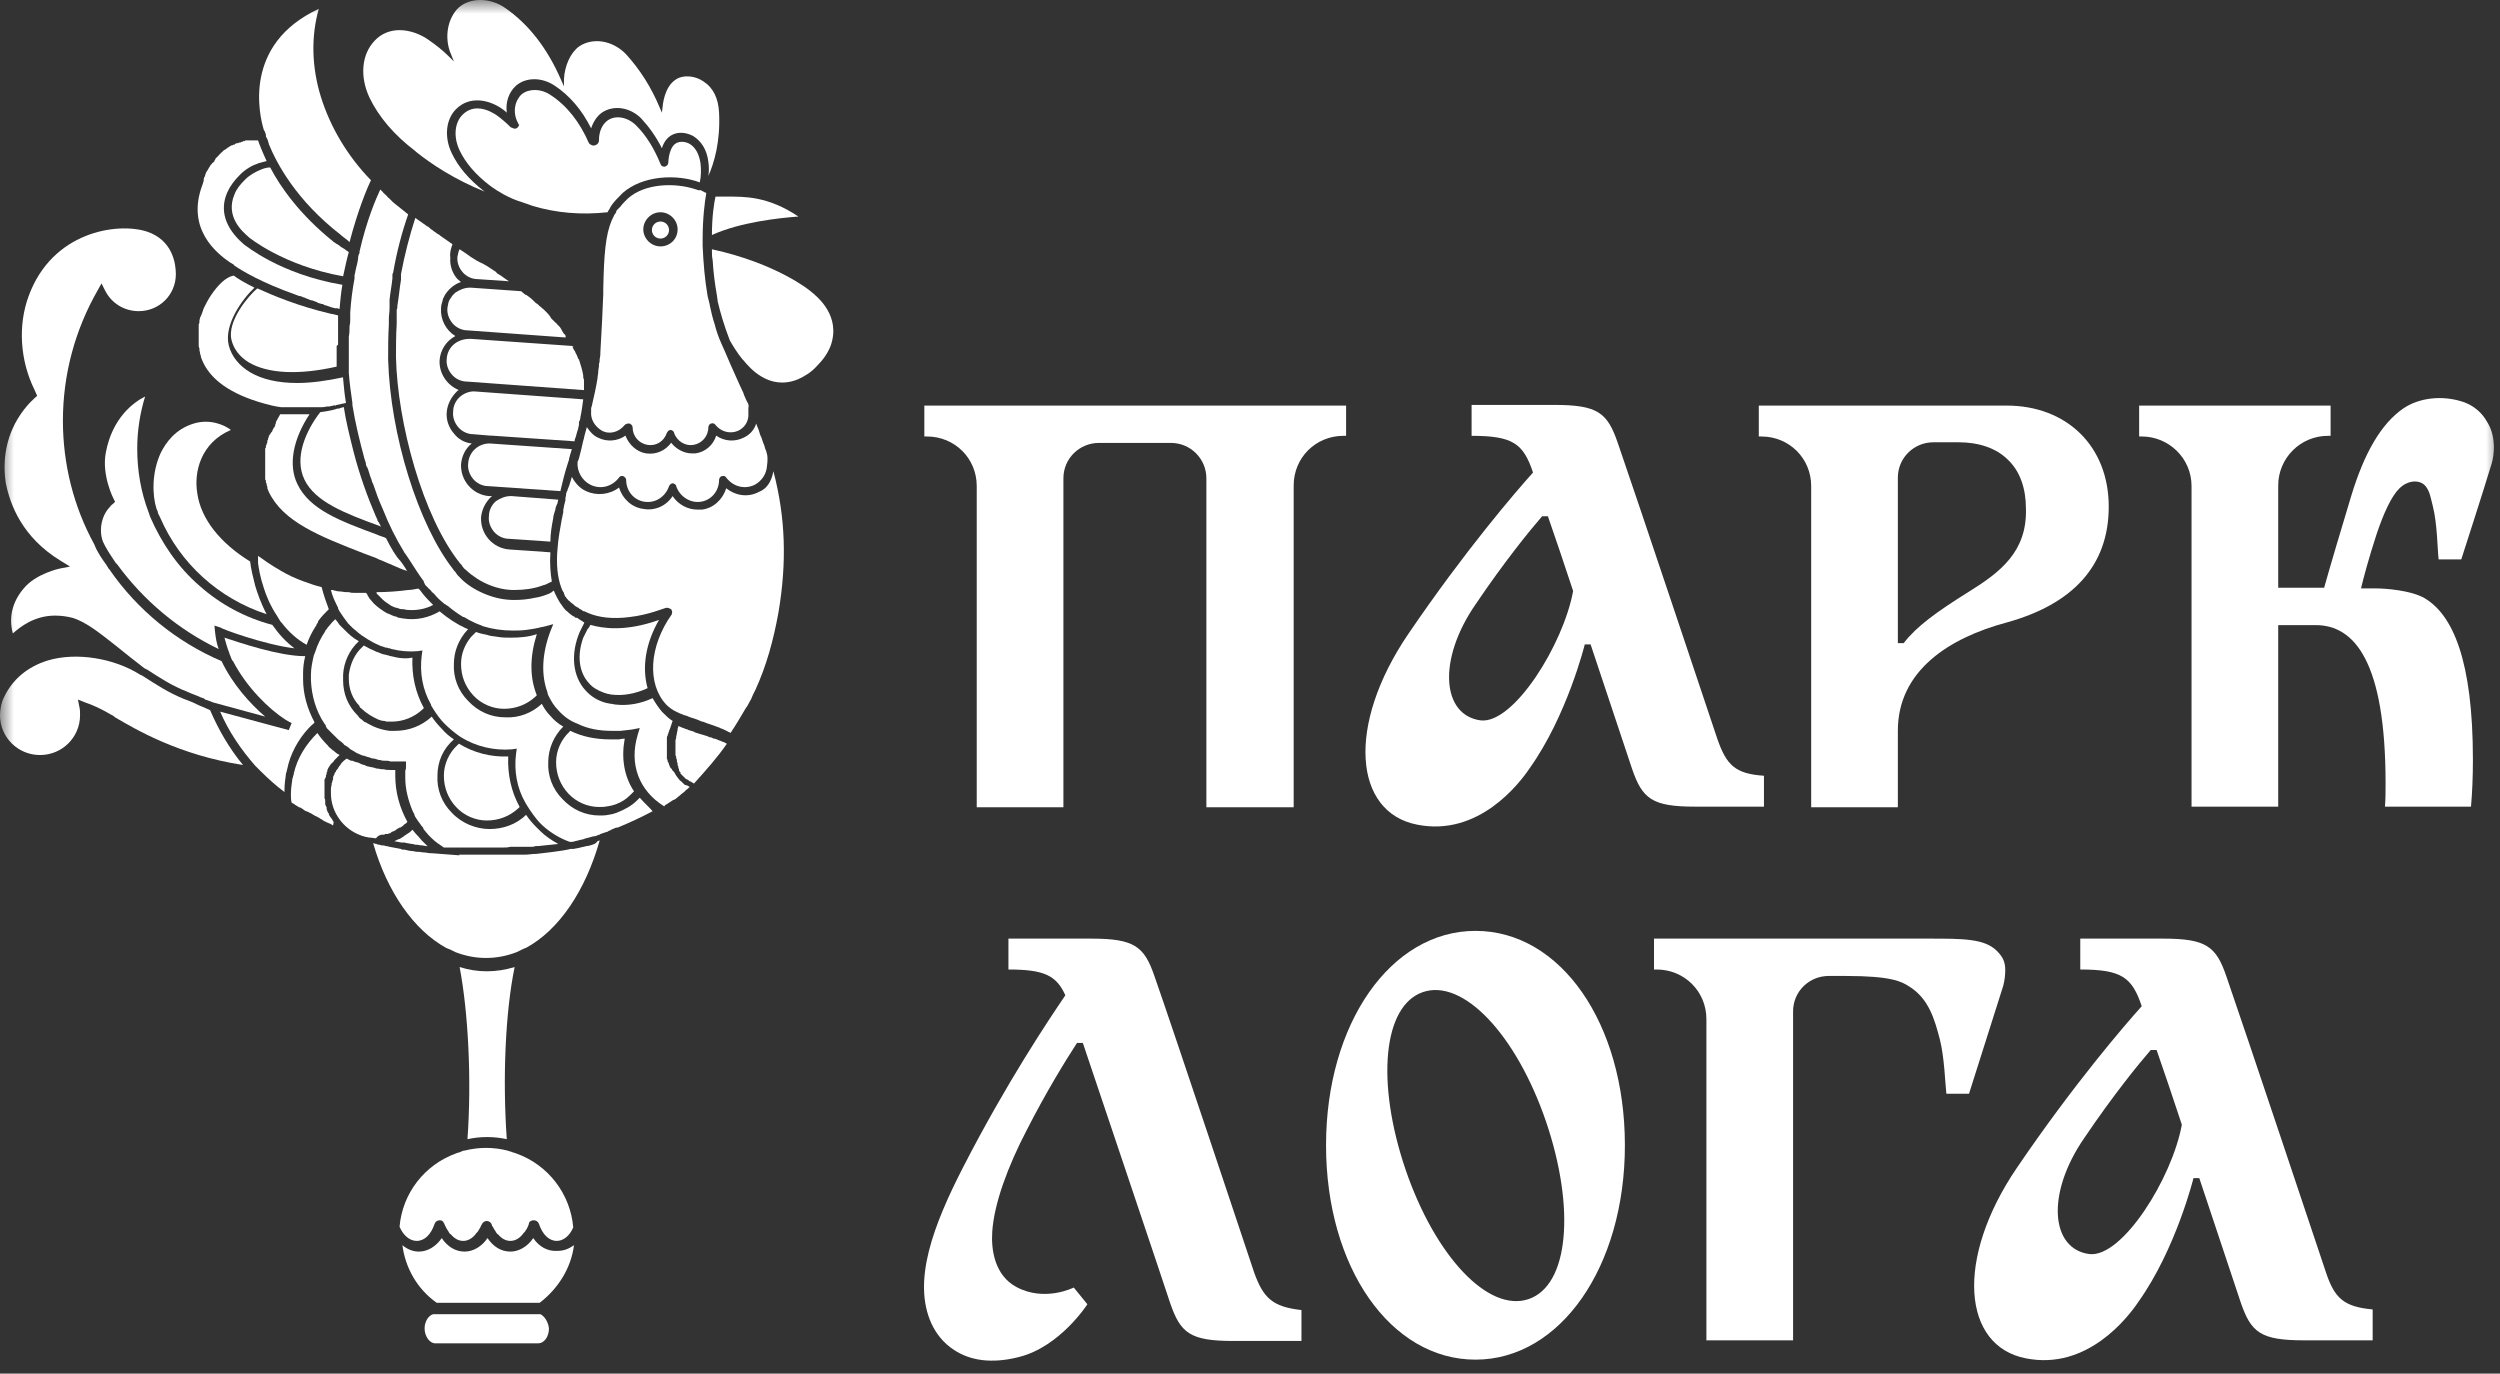 <?xml version="1.0" encoding="UTF-8"?> <svg xmlns="http://www.w3.org/2000/svg" width="91" height="50" viewBox="0 0 91 50" fill="none"><rect x="0" y="0" width="91" height="50" fill="#333333" stroke="none"/><g clip-path="url(#clip0_182_1065)"><mask id="mask0_182_1065" style="mask-type:luminance" maskUnits="userSpaceOnUse" x="0" y="0" width="91" height="50"><path d="M91 0H0V50H91V0Z" fill="white"></path></mask><g mask="url(#mask0_182_1065)"><path d="M16.73 35.2C17.042 36.831 17.172 39.291 17.016 41.466C17.484 41.363 17.978 41.363 18.447 41.466C18.291 39.265 18.395 36.831 18.733 35.2C18.056 35.407 17.38 35.407 16.73 35.2Z" fill="white"></path><path d="M21.569 30.746C21.491 30.772 21.413 30.798 21.335 30.798C21.283 30.824 21.205 30.824 21.127 30.85C21.049 30.876 20.971 30.876 20.867 30.902C20.841 30.902 20.841 30.902 20.815 30.902C20.789 30.902 20.763 30.902 20.763 30.902C20.684 30.927 20.45 30.979 19.514 31.083H19.488C19.358 31.083 19.253 31.109 19.123 31.109H19.071H19.045H19.019C18.993 31.109 18.967 31.109 18.941 31.109H18.863C18.837 31.109 18.811 31.109 18.759 31.109H18.733C18.707 31.109 18.707 31.109 18.681 31.109H18.629H18.499C18.473 31.109 18.421 31.109 18.395 31.109H18.369C18.343 31.109 18.317 31.109 18.291 31.109H18.239H18.213H18.083H17.979C17.953 31.109 17.927 31.109 17.927 31.109H17.901C17.849 31.109 17.823 31.109 17.77 31.109H17.666C17.64 31.109 17.614 31.109 17.588 31.109C17.536 31.109 17.51 31.109 17.458 31.109H17.406C17.38 31.109 17.354 31.109 17.354 31.109H17.25C17.146 31.109 17.042 31.109 16.938 31.109H16.86C16.808 31.109 16.756 31.109 16.704 31.109L16.73 31.135L15.715 31.057C15.689 31.057 15.689 31.057 15.663 31.057C15.585 31.057 15.533 31.031 15.455 31.031C15.377 31.031 15.299 31.005 15.195 31.005H15.169C15.117 31.005 15.065 30.979 15.012 30.979C14.934 30.979 14.83 30.953 14.726 30.927H14.674C14.648 30.927 14.622 30.927 14.596 30.902C14.44 30.876 14.31 30.85 14.18 30.824C14.154 30.824 14.102 30.798 14.076 30.798H14.05C14.024 30.798 13.998 30.772 13.946 30.772H13.894C13.868 30.772 13.842 30.746 13.79 30.746C13.764 30.746 13.738 30.746 13.712 30.72H13.686C13.66 30.72 13.634 30.694 13.582 30.694C14.102 32.481 15.065 33.853 16.235 34.501C16.287 34.527 16.366 34.553 16.418 34.579C16.47 34.605 16.522 34.63 16.574 34.656C17.302 34.941 18.083 34.941 18.811 34.656C18.863 34.63 18.915 34.605 18.967 34.579C19.019 34.553 19.071 34.527 19.149 34.501C20.346 33.853 21.309 32.429 21.829 30.591C21.803 30.591 21.777 30.617 21.751 30.617C21.699 30.694 21.647 30.72 21.569 30.746Z" fill="white"></path><path d="M18.785 41.984C18.733 41.958 18.681 41.958 18.629 41.932C18.577 41.907 18.525 41.907 18.473 41.881C17.952 41.751 17.432 41.751 16.912 41.881C16.86 41.881 16.808 41.907 16.756 41.932C16.703 41.958 16.651 41.958 16.599 41.984C15.455 42.398 14.648 43.434 14.544 44.651C14.674 44.962 14.908 45.169 15.168 45.169C15.455 45.169 15.689 44.936 15.819 44.548C15.845 44.47 15.923 44.418 16.001 44.418C16.079 44.418 16.131 44.444 16.157 44.522C16.157 44.522 16.183 44.548 16.183 44.574C16.209 44.625 16.235 44.677 16.261 44.729C16.287 44.755 16.287 44.781 16.313 44.807C16.339 44.858 16.365 44.91 16.417 44.936C16.547 45.092 16.703 45.169 16.86 45.169C17.016 45.169 17.172 45.092 17.302 44.936C17.328 44.884 17.38 44.858 17.406 44.807C17.432 44.755 17.458 44.729 17.484 44.677C17.51 44.625 17.51 44.599 17.536 44.574C17.562 44.496 17.64 44.444 17.718 44.444C17.796 44.444 17.874 44.496 17.9 44.574C17.9 44.599 17.926 44.651 17.952 44.677C17.978 44.729 18.004 44.781 18.03 44.807C18.056 44.858 18.082 44.91 18.134 44.936C18.265 45.092 18.421 45.169 18.577 45.169C18.733 45.169 18.889 45.092 19.019 44.936C19.045 44.884 19.097 44.858 19.123 44.807C19.149 44.781 19.149 44.755 19.175 44.729C19.201 44.677 19.227 44.625 19.253 44.548V44.522C19.279 44.444 19.357 44.418 19.435 44.418C19.513 44.418 19.591 44.47 19.617 44.548C19.748 44.936 19.982 45.169 20.268 45.169C20.502 45.169 20.736 44.988 20.866 44.677C20.762 43.46 19.956 42.398 18.785 41.984Z" fill="white"></path><path d="M19.41 45.066C19.202 45.376 18.889 45.558 18.577 45.558C18.239 45.558 17.953 45.376 17.745 45.066C17.537 45.376 17.224 45.558 16.912 45.558C16.574 45.558 16.288 45.376 16.079 45.066C15.871 45.376 15.559 45.558 15.247 45.558C15.039 45.558 14.831 45.48 14.648 45.325C14.752 46.153 15.195 46.93 15.897 47.422H19.644C20.32 46.904 20.789 46.153 20.893 45.325C20.711 45.454 20.529 45.532 20.294 45.532C19.93 45.558 19.618 45.376 19.41 45.066Z" fill="white"></path><path d="M19.67 47.836C19.644 47.836 19.618 47.836 19.592 47.836H15.845C15.819 47.836 15.793 47.836 15.767 47.836C15.585 47.888 15.455 48.121 15.455 48.354C15.455 48.639 15.637 48.898 15.845 48.898H19.592C19.8 48.898 19.982 48.665 19.982 48.354C19.956 48.121 19.826 47.914 19.67 47.836Z" fill="white"></path><path d="M15.117 5.499L15.143 5.525C15.689 5.965 16.548 6.535 17.64 6.975C17.068 6.535 16.678 6.069 16.444 5.577C16.157 4.981 16.235 4.334 16.6 3.972C17.094 3.48 17.77 3.635 18.213 3.92C18.291 3.972 18.369 4.023 18.447 4.101C18.395 3.713 18.525 3.35 18.785 3.117C19.149 2.806 19.722 2.806 20.19 3.117C20.736 3.48 21.179 3.997 21.517 4.671C21.595 4.438 21.725 4.231 21.907 4.101C22.324 3.816 22.922 3.894 23.338 4.308C23.625 4.619 23.885 4.981 24.093 5.396C24.171 5.137 24.327 4.956 24.535 4.878C24.743 4.8 25.003 4.826 25.238 4.956C25.524 5.137 25.732 5.448 25.784 5.888C25.81 6.069 25.81 6.25 25.784 6.406C25.992 5.94 26.226 5.163 26.174 4.101C26.148 3.583 25.966 3.195 25.602 2.962C25.342 2.78 24.977 2.729 24.717 2.832C24.275 3.014 24.145 3.583 24.119 3.894L24.093 4.101L24.015 3.92C23.703 3.169 23.286 2.522 22.792 1.978C22.298 1.46 21.569 1.356 21.075 1.693C20.762 1.926 20.554 2.392 20.528 2.884V3.143L20.424 2.91C19.93 1.771 19.253 0.89 18.395 0.295C17.849 -0.094 17.12 -0.094 16.704 0.269C16.287 0.657 16.157 1.382 16.418 1.978L16.522 2.237L16.339 2.055C16.105 1.822 15.871 1.641 15.611 1.46C15.325 1.253 14.934 1.097 14.544 1.097C14.232 1.097 13.894 1.201 13.633 1.486C13.165 1.978 13.087 2.78 13.451 3.557C13.79 4.256 14.336 4.904 15.117 5.499Z" fill="white"></path><path d="M8.352 9.539L8.482 9.616C8.482 9.616 8.508 9.616 8.508 9.642L8.534 9.668C8.794 9.849 9.523 10.29 10.772 10.73C10.824 10.756 10.902 10.782 10.954 10.782L11.006 10.807C11.058 10.833 11.11 10.833 11.136 10.859C11.162 10.859 11.188 10.885 11.214 10.885L11.266 10.911C11.292 10.911 11.318 10.937 11.37 10.937C11.396 10.937 11.422 10.963 11.448 10.963L11.5 10.989C11.526 10.989 11.552 10.989 11.552 11.015C11.604 11.041 11.656 11.041 11.708 11.066H11.734C11.76 11.066 11.76 11.066 11.786 11.092C11.838 11.118 11.89 11.118 11.943 11.144L12.021 11.17C12.073 11.196 12.125 11.196 12.203 11.222H12.229C12.255 11.222 12.255 11.222 12.281 11.222C12.307 11.222 12.333 11.248 12.359 11.248C12.385 10.963 12.411 10.652 12.463 10.367C10.173 9.979 8.924 8.917 8.872 8.891L8.846 8.866C8.196 8.296 7.988 7.648 8.274 7.001C8.378 6.768 8.534 6.561 8.742 6.354C8.95 6.147 9.185 6.017 9.419 5.939C9.523 5.914 9.601 5.888 9.705 5.862C9.549 5.525 9.445 5.266 9.393 5.111H9.367H9.341H9.315C9.289 5.111 9.289 5.111 9.263 5.111C9.237 5.111 9.211 5.111 9.211 5.111H9.185C9.159 5.111 9.159 5.111 9.133 5.111H9.107C9.08 5.111 9.08 5.111 9.054 5.111H9.028C9.002 5.111 9.002 5.111 8.976 5.111H8.95C8.924 5.111 8.924 5.111 8.898 5.137H8.872C8.846 5.137 8.846 5.137 8.82 5.163H8.794C8.768 5.163 8.768 5.189 8.742 5.189H8.716C8.69 5.189 8.664 5.214 8.638 5.214H8.612C8.586 5.214 8.56 5.24 8.534 5.266H8.508C8.482 5.266 8.456 5.292 8.456 5.292H8.43C8.404 5.292 8.404 5.318 8.378 5.318C8.378 5.318 8.352 5.318 8.352 5.344C8.326 5.344 8.326 5.37 8.3 5.37C8.274 5.37 8.274 5.396 8.274 5.396C8.248 5.396 8.248 5.422 8.222 5.422L8.196 5.447C8.17 5.447 8.17 5.473 8.144 5.473L8.118 5.499C8.092 5.525 8.092 5.525 8.066 5.551C8.066 5.551 8.04 5.551 8.04 5.577C8.014 5.603 7.988 5.603 7.988 5.629C7.988 5.629 7.988 5.629 7.962 5.655C7.936 5.681 7.91 5.706 7.884 5.732C7.858 5.758 7.832 5.784 7.832 5.81C7.832 5.81 7.832 5.836 7.806 5.836V5.862C7.78 5.888 7.78 5.914 7.754 5.914L7.728 5.939C7.702 5.965 7.702 5.991 7.676 5.991C7.676 6.017 7.649 6.017 7.649 6.043C7.623 6.069 7.623 6.095 7.597 6.121C7.597 6.147 7.571 6.147 7.571 6.172C7.545 6.198 7.545 6.224 7.519 6.25C7.519 6.276 7.493 6.276 7.493 6.302C7.493 6.328 7.467 6.354 7.467 6.38V6.406C7.467 6.406 7.467 6.431 7.441 6.431C7.441 6.457 7.415 6.483 7.415 6.535V6.561V6.587C7.389 6.639 7.389 6.69 7.363 6.742C6.765 8.348 7.91 9.228 8.352 9.539Z" fill="white"></path><path d="M14.05 19.586C13.946 19.534 13.816 19.508 13.712 19.456C12.385 18.964 11.266 18.55 10.824 17.618C10.485 16.919 10.668 15.986 11.266 15.08C11.24 15.08 11.188 15.08 11.162 15.08H11.11C11.058 15.08 11.006 15.08 10.98 15.08H10.954C10.928 15.08 10.928 15.08 10.902 15.08C10.85 15.08 10.798 15.08 10.746 15.08H10.72C10.694 15.08 10.668 15.08 10.616 15.08H10.589C10.537 15.08 10.511 15.08 10.459 15.08C10.433 15.08 10.381 15.08 10.355 15.08H10.329C10.303 15.08 10.303 15.08 10.277 15.08H10.199L10.069 15.313C10.069 15.339 10.043 15.339 10.043 15.365V15.391C10.043 15.417 10.017 15.443 10.017 15.469V15.494C10.017 15.52 9.991 15.52 9.991 15.546L9.965 15.572C9.965 15.598 9.939 15.598 9.939 15.624L9.913 15.676C9.913 15.701 9.913 15.701 9.887 15.727L9.861 15.753C9.861 15.779 9.835 15.779 9.835 15.805L9.809 15.831C9.809 15.857 9.783 15.857 9.783 15.883V15.909C9.783 15.935 9.757 15.935 9.757 15.96V15.986C9.757 16.012 9.757 16.012 9.731 16.038C9.731 16.064 9.731 16.064 9.731 16.09C9.731 16.116 9.731 16.142 9.705 16.142V16.168C9.705 16.194 9.705 16.194 9.679 16.219C9.679 16.245 9.679 16.245 9.679 16.271C9.679 16.297 9.679 16.297 9.653 16.323C9.653 16.349 9.653 16.349 9.653 16.375C9.653 16.401 9.653 16.427 9.653 16.427C9.653 16.452 9.653 16.452 9.653 16.478C9.653 16.504 9.653 16.53 9.653 16.53C9.653 16.556 9.653 16.556 9.653 16.582C9.653 16.608 9.653 16.634 9.653 16.634C9.653 16.66 9.653 16.66 9.653 16.686C9.653 16.711 9.653 16.737 9.653 16.737C9.653 16.763 9.653 16.763 9.653 16.789C9.653 16.815 9.653 16.841 9.653 16.841C9.653 16.867 9.653 16.867 9.653 16.893C9.653 16.919 9.653 16.945 9.653 16.945C9.653 16.97 9.653 16.97 9.653 16.996C9.653 17.022 9.653 17.048 9.653 17.048C9.653 17.074 9.653 17.074 9.653 17.1C9.653 17.126 9.653 17.152 9.653 17.152V17.177V17.203C9.653 17.229 9.653 17.255 9.653 17.255V17.281C9.653 17.307 9.653 17.307 9.653 17.333C9.653 17.359 9.653 17.359 9.653 17.385V17.41V17.436C9.653 17.462 9.653 17.462 9.679 17.488V17.514V17.54C9.679 17.566 9.679 17.592 9.705 17.592V17.618V17.644C9.705 17.669 9.731 17.695 9.731 17.721V17.747V17.773C9.757 17.825 9.757 17.851 9.783 17.902C10.303 18.99 11.604 19.508 13.269 20.155C13.399 20.207 13.556 20.259 13.686 20.311L13.79 20.363C13.946 20.414 14.076 20.492 14.232 20.544L14.284 20.57C14.466 20.647 14.622 20.725 14.804 20.777C14.804 20.777 14.83 20.777 14.83 20.803C14.752 20.673 14.674 20.544 14.57 20.414C14.414 20.259 14.232 19.948 14.05 19.586Z" fill="white"></path><path d="M9.653 4.826L9.679 4.904V4.93V4.956C9.679 4.981 9.679 4.981 9.705 5.007C9.705 5.033 9.731 5.059 9.731 5.059C9.731 5.085 9.757 5.111 9.757 5.137C9.757 5.163 9.783 5.189 9.783 5.24C10.069 5.94 10.772 7.286 12.411 8.555L12.437 8.581C12.515 8.633 12.593 8.71 12.671 8.762L12.697 8.788L12.723 8.814C13.035 7.623 13.374 6.82 13.504 6.561C12.645 5.681 12.021 4.619 11.682 3.531C11.344 2.444 11.318 1.33 11.604 0.321C8.82 1.615 9.445 4.205 9.601 4.723C9.653 4.8 9.653 4.826 9.653 4.826Z" fill="white"></path><path d="M7.675 10.756C7.571 10.911 7.493 11.066 7.415 11.222C7.415 11.248 7.389 11.274 7.389 11.3C7.389 11.325 7.363 11.351 7.363 11.377C7.337 11.455 7.311 11.507 7.285 11.559C7.285 11.584 7.259 11.636 7.259 11.688V11.714V11.74C7.259 11.766 7.233 11.792 7.233 11.818C7.233 11.843 7.233 11.869 7.233 11.869V11.895C7.233 11.921 7.233 11.921 7.233 11.947C7.233 11.973 7.233 11.999 7.233 12.05V12.076V12.102C7.233 12.128 7.233 12.18 7.233 12.206V12.232C7.233 12.232 7.233 12.232 7.233 12.258C7.233 12.284 7.233 12.335 7.233 12.361C7.233 12.361 7.233 12.361 7.233 12.387C7.233 12.387 7.233 12.387 7.233 12.413C7.233 12.439 7.233 12.491 7.233 12.517C7.233 12.517 7.233 12.517 7.233 12.543C7.233 12.543 7.233 12.543 7.233 12.568C7.233 12.594 7.233 12.646 7.259 12.672C7.259 12.672 7.259 12.672 7.259 12.698C7.259 12.698 7.259 12.698 7.259 12.724C7.259 12.775 7.285 12.827 7.285 12.879C7.311 12.931 7.311 13.009 7.337 13.06C7.623 13.811 8.404 14.355 9.627 14.692C9.809 14.743 10.017 14.795 10.225 14.821C10.225 14.821 10.251 14.821 10.329 14.821C10.329 14.821 10.355 14.821 10.381 14.821H10.511C10.537 14.821 10.563 14.821 10.589 14.821C10.615 14.821 10.615 14.821 10.641 14.821H10.667C10.693 14.821 10.693 14.821 10.719 14.821H10.745C10.771 14.821 10.771 14.821 10.797 14.821H10.823C10.849 14.821 10.849 14.821 10.876 14.821H10.902C10.928 14.821 10.928 14.821 10.954 14.821H11.084C11.11 14.821 11.11 14.821 11.136 14.821C11.162 14.821 11.162 14.821 11.188 14.821C11.214 14.821 11.214 14.821 11.24 14.821C11.266 14.821 11.266 14.821 11.292 14.821H11.344C11.37 14.821 11.37 14.821 11.396 14.821C11.422 14.821 11.422 14.821 11.448 14.821C11.474 14.821 11.474 14.821 11.5 14.821C11.526 14.821 11.526 14.821 11.552 14.821C11.578 14.821 11.578 14.821 11.604 14.821H11.656C11.682 14.821 11.682 14.821 11.708 14.821H11.734C11.812 14.821 11.864 14.795 11.942 14.795H11.994C12.072 14.769 12.15 14.769 12.202 14.743L12.228 14.795V14.743H12.255C12.332 14.718 12.411 14.718 12.463 14.692H12.489C12.515 14.692 12.567 14.666 12.593 14.666C12.541 14.355 12.515 14.07 12.489 13.785C12.489 13.759 12.489 13.759 12.489 13.734C11.89 13.863 11.318 13.941 10.823 13.941C10.121 13.941 9.549 13.811 9.106 13.552C8.716 13.319 8.43 12.983 8.326 12.568C8.144 11.818 8.82 10.885 9.262 10.471C8.898 10.29 8.638 10.134 8.508 10.031C8.222 10.083 7.935 10.367 7.675 10.756Z" fill="white"></path><path d="M12.306 12.543C12.306 12.439 12.306 12.335 12.306 12.258C12.306 12.232 12.306 12.206 12.306 12.18V12.076C12.306 12.025 12.306 11.999 12.306 11.947C12.306 11.921 12.306 11.921 12.306 11.921V11.895C12.306 11.843 12.306 11.817 12.306 11.766V11.74C12.306 11.662 12.306 11.61 12.306 11.533C12.306 11.507 12.306 11.507 12.306 11.481C12.228 11.455 12.176 11.455 12.098 11.429H12.072C10.849 11.144 9.939 10.756 9.366 10.497C9.08 10.73 8.247 11.688 8.43 12.387C8.508 12.698 8.716 12.983 9.054 13.19C9.757 13.604 10.875 13.656 12.254 13.345V13.319C12.254 13.242 12.254 13.164 12.254 13.112C12.254 13.086 12.254 13.06 12.254 13.034C12.254 12.905 12.254 12.801 12.254 12.646C12.254 12.62 12.254 12.62 12.254 12.594C12.306 12.543 12.306 12.543 12.306 12.543Z" fill="white"></path><path d="M13.738 18.913C13.712 18.887 13.712 18.835 13.686 18.809C13.374 18.084 13.087 17.281 12.879 16.479L12.853 16.375C12.723 15.857 12.593 15.339 12.515 14.821C12.515 14.821 12.515 14.821 12.489 14.821L12.411 14.847C12.385 14.847 12.359 14.847 12.359 14.873C12.333 14.873 12.333 14.873 12.307 14.873H12.281C12.255 14.873 12.229 14.899 12.203 14.899C12.021 14.951 11.838 14.977 11.656 15.003C11.136 15.676 10.694 16.66 11.084 17.462C11.474 18.265 12.541 18.68 13.816 19.146L13.868 19.172C13.842 19.12 13.816 19.068 13.79 19.016C13.764 18.99 13.738 18.964 13.738 18.913Z" fill="white"></path><path d="M12.697 9.176C12.671 9.176 12.671 9.176 12.697 9.176C12.645 9.15 12.645 9.125 12.619 9.125L12.515 9.047C12.489 9.047 12.489 9.021 12.463 9.021C12.437 8.995 12.411 8.995 12.385 8.969C12.359 8.943 12.333 8.917 12.281 8.892L12.229 8.866L12.203 8.84C12.177 8.84 12.177 8.814 12.151 8.814L12.125 8.788C10.902 7.804 10.199 6.794 9.835 6.095C9.731 6.095 9.627 6.121 9.497 6.173C9.315 6.25 9.106 6.354 8.924 6.535C8.742 6.716 8.612 6.872 8.534 7.079C8.196 7.882 8.82 8.425 9.028 8.607L9.054 8.633C9.054 8.633 10.303 9.668 12.489 10.057C12.567 9.72 12.619 9.435 12.697 9.176Z" fill="white"></path><path d="M16.47 8.891L16.027 8.581C16.001 8.555 15.975 8.529 15.949 8.529L15.767 8.399C15.741 8.374 15.715 8.348 15.689 8.348L15.637 8.296C15.611 8.27 15.585 8.244 15.559 8.244L15.117 7.933C14.908 8.581 14.726 9.28 14.596 9.979C14.596 10.005 14.596 10.005 14.596 10.031V10.108C14.596 10.134 14.596 10.16 14.596 10.186C14.544 10.497 14.518 10.808 14.466 11.118C14.466 11.17 14.466 11.222 14.44 11.274V11.325C14.44 11.351 14.44 11.403 14.44 11.429C14.44 11.455 14.44 11.507 14.44 11.533V11.636C14.44 11.662 14.44 11.688 14.44 11.688C14.44 11.714 14.44 11.714 14.44 11.74C14.44 11.766 14.44 11.766 14.44 11.792C14.414 12.206 14.414 12.62 14.414 13.009C14.466 15.365 15.377 18.809 16.756 20.518L16.782 20.544L16.808 20.57C16.808 20.596 16.834 20.596 16.834 20.622L16.86 20.647C16.886 20.699 16.938 20.725 16.964 20.751C17.432 21.191 18.083 21.476 18.707 21.476C19.097 21.476 19.436 21.424 19.722 21.321C19.774 21.295 19.826 21.295 19.878 21.269C19.93 21.243 19.982 21.217 20.034 21.191C20.06 21.191 20.086 21.165 20.086 21.165C20.034 20.855 20.008 20.492 20.034 20.104L18.525 20C17.927 19.948 17.484 19.43 17.51 18.835C17.536 18.55 17.666 18.291 17.875 18.084C17.875 18.084 17.901 18.084 17.901 18.058H17.796C17.198 18.006 16.756 17.488 16.782 16.893C16.808 16.608 16.938 16.323 17.172 16.142C16.912 16.116 16.678 15.986 16.522 15.779C16.339 15.572 16.235 15.287 16.261 15.002C16.287 14.718 16.418 14.459 16.626 14.252C16.652 14.226 16.678 14.2 16.704 14.2C16.261 14.018 15.975 13.578 16.001 13.112C16.027 12.75 16.235 12.413 16.574 12.232C16.235 12.025 16.027 11.636 16.053 11.222C16.053 11.092 16.105 10.989 16.131 10.859C16.157 10.834 16.157 10.808 16.183 10.756C16.209 10.73 16.209 10.704 16.235 10.678C16.365 10.497 16.548 10.341 16.782 10.264C16.73 10.238 16.704 10.186 16.652 10.16C16.47 9.953 16.365 9.668 16.392 9.383C16.365 9.176 16.418 9.047 16.47 8.891Z" fill="white"></path><path d="M2.212 20.415L2.55 20.622L2.16 20.699C2.16 20.699 1.301 20.881 0.859 21.424C0.442 21.916 0.312 22.486 0.468 23.056C0.729 22.823 1.249 22.408 2.003 22.408C2.212 22.408 2.42 22.434 2.628 22.486C3.148 22.641 3.643 23.056 4.241 23.522C4.553 23.781 4.891 24.04 5.256 24.325L5.36 24.376C5.802 24.661 6.27 24.972 6.817 25.179C6.973 25.257 7.155 25.308 7.311 25.386C7.337 25.386 7.363 25.412 7.389 25.412C7.415 25.412 7.441 25.438 7.441 25.438L7.467 25.464C7.571 25.49 7.675 25.541 7.753 25.567L9.653 26.085C9.106 25.619 8.456 24.894 8.066 24.066C6.427 23.366 4.996 22.201 3.981 20.725L3.955 20.699C3.929 20.648 3.903 20.622 3.877 20.57C3.747 20.389 3.539 20.104 3.434 19.819C2.68 18.447 2.29 16.893 2.29 15.313C2.29 13.63 2.732 11.999 3.565 10.549L3.695 10.316L3.825 10.575C4.059 11.041 4.527 11.326 5.048 11.326C5.802 11.326 6.401 10.73 6.401 9.979C6.401 9.617 6.296 8.736 5.334 8.425C4.267 8.089 1.899 8.425 1.041 10.782C0.65 11.844 0.729 13.112 1.249 14.174L1.353 14.407L1.327 14.433C1.327 14.433 0.963 14.718 0.65 15.236C0.364 15.702 0.052 16.505 0.208 17.566C0.364 18.369 0.807 19.56 2.212 20.415Z" fill="white"></path><path d="M7.233 25.671C7.207 25.645 7.155 25.645 7.129 25.619C6.973 25.541 6.817 25.49 6.687 25.438C6.114 25.205 5.646 24.894 5.204 24.609L5.1 24.558C4.163 23.962 2.784 23.729 1.743 24.04C0.989 24.273 0.442 24.739 0.13 25.412C0.052 25.567 0 25.826 0 26.033C0 26.836 0.65 27.483 1.457 27.483C2.264 27.483 2.914 26.836 2.914 26.033C2.914 25.93 2.914 25.826 2.888 25.723L2.836 25.464L3.096 25.567C3.408 25.671 3.721 25.826 4.033 26.008C4.085 26.033 4.137 26.059 4.189 26.111C4.943 26.551 6.505 27.483 8.846 27.846C8.352 27.25 7.962 26.577 7.649 25.852C7.493 25.774 7.363 25.723 7.233 25.671Z" fill="white"></path><path d="M10.719 23.599C10.407 23.366 10.147 23.081 9.913 22.745C8.924 22.486 8.014 21.994 7.259 21.321C6.478 20.647 5.88 19.767 5.464 18.809C5.464 18.783 5.438 18.757 5.438 18.731L5.412 18.654C5.125 17.903 4.995 17.126 4.995 16.323C4.995 15.676 5.099 15.028 5.282 14.433C4.865 14.64 4.085 15.21 3.851 16.479C3.694 17.307 4.137 18.162 4.137 18.162L4.189 18.265L4.111 18.343C4.111 18.343 4.033 18.395 4.007 18.446C3.694 18.757 3.59 19.301 3.747 19.715C3.851 19.948 4.007 20.181 4.163 20.414C4.189 20.466 4.215 20.492 4.241 20.518L4.267 20.544C5.23 21.864 6.504 22.926 7.961 23.625C7.883 23.418 7.857 23.237 7.831 23.03L7.805 22.771L8.04 22.848C8.014 22.874 9.627 23.47 10.719 23.599Z" fill="white"></path><path d="M5.854 16.479C5.516 17.204 5.542 18.032 5.698 18.524C5.724 18.576 5.75 18.628 5.75 18.68L5.828 18.835C6.557 20.518 7.962 21.787 9.705 22.357C9.497 21.968 9.367 21.58 9.289 21.321C9.21 21.01 9.132 20.699 9.106 20.44C8.014 19.767 7.311 18.887 7.181 17.954C7.051 17.178 7.311 16.116 8.404 15.65C8.17 15.469 7.649 15.236 7.051 15.417C6.374 15.624 6.036 16.116 5.854 16.479Z" fill="white"></path><path d="M13.764 21.657C13.79 21.683 13.816 21.709 13.842 21.735C13.868 21.761 13.894 21.787 13.946 21.839C14.024 21.916 14.128 21.968 14.232 22.046C14.284 22.072 14.336 22.098 14.414 22.123H14.44C14.466 22.123 14.492 22.149 14.518 22.149C14.57 22.175 14.622 22.175 14.674 22.175C14.726 22.175 14.778 22.201 14.831 22.201C15.143 22.227 15.481 22.175 15.767 22.02C15.637 21.89 15.507 21.761 15.403 21.631C15.377 21.606 15.351 21.554 15.325 21.528C15.299 21.502 15.273 21.45 15.221 21.424C15.091 21.45 14.961 21.476 14.857 21.476C14.466 21.528 14.076 21.554 13.712 21.554C13.686 21.606 13.738 21.631 13.764 21.657Z" fill="white"></path><path d="M21.491 22.745C21.465 22.797 21.439 22.849 21.387 22.9C21.361 22.952 21.335 23.004 21.309 23.056C21.283 23.108 21.257 23.159 21.231 23.211C20.997 23.858 21.075 24.48 21.439 24.868C21.569 25.024 21.751 25.127 21.959 25.205C22.011 25.231 22.063 25.231 22.115 25.257C22.167 25.257 22.22 25.283 22.271 25.283C22.662 25.334 23.13 25.257 23.572 25.049C23.364 24.299 23.494 23.418 23.989 22.564C22.766 23.004 21.933 22.874 21.491 22.745Z" fill="white"></path><path d="M22.532 26.914C22.48 26.914 22.428 26.914 22.376 26.914C22.324 26.914 22.272 26.914 22.22 26.914C21.673 26.914 21.179 26.81 20.762 26.603C20.762 26.603 20.736 26.603 20.736 26.629C20.424 26.914 20.242 27.328 20.242 27.742C20.242 28.183 20.398 28.571 20.684 28.882C20.971 29.192 21.387 29.374 21.803 29.374C21.907 29.374 22.011 29.374 22.116 29.348C22.168 29.348 22.22 29.322 22.272 29.322C22.324 29.296 22.376 29.296 22.428 29.27C22.636 29.192 22.792 29.089 22.948 28.933C22.974 28.908 23 28.882 23.078 28.804C22.714 28.26 22.61 27.587 22.74 26.888C22.714 26.888 22.636 26.888 22.532 26.914Z" fill="white"></path><path d="M14.232 23.884C14.206 23.884 14.18 23.884 14.154 23.858H14.128C14.102 23.858 14.076 23.832 14.024 23.832C13.998 23.832 13.946 23.807 13.92 23.807C13.868 23.781 13.842 23.781 13.79 23.755C13.738 23.729 13.685 23.729 13.659 23.703C13.529 23.651 13.373 23.573 13.243 23.496C13.217 23.522 13.217 23.522 13.191 23.548C12.905 23.807 12.749 24.169 12.697 24.558C12.697 24.583 12.697 24.609 12.697 24.635C12.697 24.661 12.697 24.661 12.697 24.687V24.713C12.697 25.075 12.827 25.438 13.087 25.697V25.723C13.113 25.749 13.113 25.774 13.139 25.774L13.165 25.8C13.165 25.8 13.191 25.8 13.191 25.826C13.243 25.852 13.269 25.904 13.321 25.93C13.425 26.008 13.503 26.059 13.607 26.111C13.659 26.137 13.711 26.163 13.764 26.189C13.842 26.215 13.894 26.241 13.972 26.241C14.024 26.241 14.05 26.267 14.076 26.267C14.102 26.267 14.128 26.267 14.154 26.267H14.18C14.206 26.267 14.206 26.267 14.232 26.267H14.258C14.674 26.267 15.064 26.111 15.377 25.826C15.403 25.8 15.403 25.8 15.429 25.774C15.117 25.205 14.986 24.583 15.012 23.936C14.778 23.988 14.518 23.962 14.232 23.884Z" fill="white"></path><path d="M18.603 23.211C18.447 23.211 18.291 23.211 18.135 23.185C18.005 23.159 17.849 23.159 17.718 23.107C17.588 23.081 17.458 23.056 17.328 23.004C17.328 23.004 17.328 23.004 17.302 23.03C17.276 23.056 17.276 23.056 17.25 23.082L17.224 23.107C17.198 23.133 17.172 23.159 17.146 23.185C16.912 23.47 16.782 23.807 16.782 24.169C16.782 24.609 16.938 24.998 17.224 25.308C17.51 25.619 17.927 25.8 18.343 25.8C18.785 25.8 19.175 25.645 19.488 25.36C19.514 25.334 19.514 25.334 19.54 25.308C19.279 24.661 19.279 23.91 19.54 23.082C19.253 23.185 18.915 23.211 18.603 23.211Z" fill="white"></path><path d="M16.704 27.069C16.678 27.095 16.678 27.095 16.652 27.121C16.339 27.406 16.157 27.82 16.157 28.234C16.157 28.674 16.313 29.063 16.6 29.374C16.886 29.684 17.302 29.866 17.718 29.866C18.161 29.866 18.551 29.71 18.863 29.425C18.889 29.4 18.889 29.4 18.915 29.374C18.603 28.804 18.473 28.183 18.499 27.535C17.875 27.561 17.25 27.406 16.704 27.069Z" fill="white"></path><path d="M11.24 26.5C11.266 26.474 11.318 26.422 11.344 26.396C11.37 26.37 11.422 26.344 11.448 26.292C11.188 25.8 11.032 25.282 11.032 24.713V24.687V24.661V24.635C11.032 24.635 11.032 24.635 11.032 24.609C11.032 24.583 11.032 24.532 11.032 24.506C11.032 24.299 11.058 24.091 11.11 23.884H11.084C10.173 23.884 8.716 23.392 8.17 23.211C8.222 23.392 8.274 23.599 8.352 23.781V23.806C8.378 23.832 8.378 23.884 8.404 23.91V23.936C8.43 23.962 8.43 24.014 8.456 24.04L8.482 24.065C8.976 25.023 9.809 25.826 10.381 26.189C10.459 26.241 10.511 26.267 10.563 26.292L10.616 26.318L10.511 26.577L8.014 25.904C8.326 26.629 8.768 27.276 9.289 27.872L9.315 27.898C9.341 27.924 9.367 27.95 9.393 27.976C9.419 28.001 9.445 28.027 9.471 28.053L9.497 28.079C9.757 28.338 10.043 28.597 10.355 28.83C10.355 28.804 10.355 28.778 10.355 28.752C10.355 28.571 10.381 28.364 10.407 28.183C10.407 28.157 10.407 28.131 10.433 28.105V28.079C10.433 28.053 10.459 28.001 10.459 27.976C10.563 27.458 10.85 26.914 11.24 26.5Z" fill="white"></path><path d="M11.708 21.372C11.5 21.321 11.266 21.243 11.058 21.165C10.771 21.062 10.485 20.932 10.225 20.777C9.861 20.57 9.575 20.363 9.393 20.233C9.393 20.259 9.393 20.259 9.393 20.285C9.393 20.311 9.393 20.363 9.393 20.389C9.393 20.414 9.393 20.466 9.393 20.492C9.419 20.699 9.471 21.01 9.601 21.398C9.679 21.657 9.835 22.046 10.095 22.434C10.121 22.486 10.147 22.512 10.173 22.564C10.199 22.615 10.225 22.641 10.251 22.667C10.511 23.004 10.824 23.289 11.162 23.47C11.24 23.237 11.344 23.03 11.474 22.823C11.5 22.797 11.526 22.745 11.526 22.719C11.552 22.693 11.578 22.667 11.578 22.615C11.682 22.46 11.838 22.305 11.968 22.175C11.89 21.968 11.786 21.683 11.708 21.372Z" fill="white"></path><path d="M18.837 4.645C18.785 4.697 18.707 4.697 18.629 4.645C18.629 4.645 18.629 4.645 18.603 4.645C18.421 4.464 18.239 4.308 18.057 4.179C18.005 4.153 17.719 3.946 17.38 3.946C17.172 3.946 16.99 4.023 16.834 4.179C16.548 4.464 16.496 4.982 16.73 5.474C16.938 5.914 17.302 6.354 17.849 6.768C17.927 6.82 18.187 7.027 18.655 7.234C18.733 7.26 18.837 7.312 18.942 7.338C19.098 7.39 19.228 7.441 19.384 7.493C20.242 7.752 21.153 7.83 22.116 7.726C22.142 7.675 22.168 7.623 22.194 7.597C22.194 7.571 22.22 7.545 22.22 7.545C22.22 7.519 22.246 7.519 22.246 7.493C22.35 7.338 22.506 7.183 22.662 7.027C23.391 6.38 24.64 6.328 25.472 6.639C25.524 6.406 25.524 6.173 25.498 5.94C25.446 5.603 25.316 5.37 25.108 5.24C24.978 5.163 24.796 5.137 24.666 5.189C24.353 5.292 24.327 5.862 24.327 5.914C24.327 5.991 24.275 6.043 24.197 6.069C24.119 6.069 24.067 6.043 24.041 5.966C23.807 5.396 23.521 4.93 23.157 4.567C22.844 4.257 22.402 4.179 22.116 4.386C21.934 4.515 21.803 4.774 21.803 5.085V5.111C21.803 5.189 21.752 5.266 21.647 5.292C21.569 5.318 21.491 5.266 21.439 5.215C21.101 4.438 20.633 3.842 20.034 3.454C19.696 3.221 19.254 3.221 18.994 3.428C18.759 3.635 18.629 4.075 18.863 4.49C18.863 4.49 18.863 4.515 18.89 4.541C18.916 4.515 18.89 4.593 18.837 4.645Z" fill="white"></path><path d="M26.46 27.069C26.434 27.069 26.408 27.043 26.408 27.043C26.382 27.043 26.382 27.017 26.356 27.017C26.33 27.017 26.304 26.991 26.278 26.991C26.252 26.991 26.252 26.966 26.226 26.966C26.2 26.966 26.174 26.94 26.148 26.94C26.122 26.94 26.122 26.914 26.096 26.914C26.07 26.914 26.044 26.888 26.018 26.888H25.992C25.966 26.888 25.966 26.888 25.94 26.862C25.914 26.862 25.888 26.836 25.862 26.836H25.836C25.81 26.836 25.81 26.836 25.784 26.81C25.758 26.81 25.732 26.784 25.706 26.784L25.445 26.707C25.393 26.681 25.341 26.681 25.289 26.655C25.289 26.655 25.263 26.655 25.263 26.629H25.237C25.185 26.603 25.133 26.603 25.081 26.577C25.055 26.577 25.055 26.577 25.029 26.551H25.003C24.951 26.525 24.925 26.525 24.873 26.5C24.847 26.5 24.821 26.474 24.821 26.474H24.795C24.769 26.448 24.717 26.448 24.691 26.422V26.448C24.691 26.474 24.665 26.5 24.665 26.551V26.577C24.665 26.603 24.639 26.655 24.639 26.681V26.707C24.639 26.733 24.613 26.784 24.613 26.81V26.836C24.613 26.862 24.613 26.888 24.587 26.94V26.966C24.587 26.991 24.587 27.017 24.587 27.069V27.095C24.587 27.121 24.587 27.147 24.587 27.199V27.225C24.587 27.25 24.587 27.276 24.587 27.302V27.328C24.587 27.354 24.587 27.38 24.587 27.406V27.432V27.458C24.587 27.483 24.587 27.509 24.613 27.535V27.561V27.587C24.613 27.613 24.639 27.639 24.639 27.665V27.691V27.716C24.639 27.742 24.665 27.768 24.665 27.794V27.82V27.846C24.665 27.872 24.691 27.898 24.691 27.898V27.924V27.95C24.691 27.976 24.717 27.976 24.717 28.001C24.717 28.001 24.717 28.001 24.717 28.027V28.053C24.743 28.079 24.743 28.105 24.769 28.105C24.769 28.105 24.769 28.105 24.769 28.131C24.769 28.131 24.769 28.131 24.769 28.157C24.795 28.183 24.821 28.209 24.847 28.235C24.873 28.26 24.899 28.286 24.951 28.338C24.951 28.338 24.951 28.338 24.977 28.364C24.977 28.364 24.977 28.364 25.003 28.364C25.029 28.39 25.055 28.39 25.081 28.416L25.107 28.442H25.133C25.159 28.468 25.185 28.468 25.211 28.493C25.237 28.493 25.237 28.519 25.263 28.519C25.706 28.027 26.122 27.561 26.46 27.069Z" fill="white"></path><path d="M23.286 29.037C23.234 29.089 23.208 29.115 23.182 29.141C22.974 29.348 22.714 29.477 22.454 29.581C22.402 29.607 22.35 29.607 22.298 29.633C22.245 29.633 22.194 29.659 22.142 29.659C22.037 29.684 21.933 29.684 21.829 29.684C21.309 29.684 20.84 29.477 20.476 29.089C20.112 28.727 19.93 28.234 19.956 27.742C19.956 27.25 20.164 26.784 20.502 26.448C20.32 26.344 20.164 26.215 20.034 26.059C19.904 25.93 19.8 25.774 19.722 25.619C19.358 25.956 18.889 26.137 18.395 26.111C17.875 26.111 17.406 25.904 17.042 25.516C16.678 25.153 16.495 24.661 16.521 24.169C16.521 23.703 16.704 23.263 17.016 22.926L17.042 22.9C17.016 22.9 16.99 22.874 16.964 22.874C16.626 22.719 16.313 22.512 16.001 22.253C15.611 22.486 15.143 22.59 14.674 22.512C14.622 22.512 14.57 22.486 14.518 22.486C14.492 22.486 14.466 22.486 14.466 22.46C14.44 22.46 14.414 22.434 14.362 22.434C14.31 22.408 14.284 22.408 14.232 22.382C14.206 22.357 14.154 22.357 14.128 22.331H14.102C13.92 22.227 13.738 22.098 13.607 21.968C13.555 21.916 13.503 21.839 13.451 21.787C13.425 21.735 13.399 21.709 13.373 21.657C13.373 21.631 13.347 21.606 13.321 21.58H13.295C13.269 21.58 13.243 21.58 13.243 21.58H13.217C13.139 21.58 13.087 21.58 13.009 21.58H12.957C12.931 21.58 12.931 21.58 12.905 21.58C12.827 21.58 12.775 21.58 12.697 21.554H12.671C12.645 21.554 12.645 21.554 12.619 21.554C12.515 21.554 12.437 21.528 12.359 21.528C12.28 21.528 12.203 21.502 12.098 21.476C12.072 21.476 12.046 21.476 12.046 21.476C12.098 21.709 12.203 21.916 12.306 22.123V22.149L12.359 22.253C12.463 22.408 12.567 22.564 12.671 22.693C12.697 22.719 12.723 22.745 12.749 22.771C12.775 22.797 12.775 22.797 12.801 22.823L12.827 22.849C12.983 22.978 13.113 23.107 13.295 23.211L13.373 23.263C13.503 23.34 13.633 23.418 13.764 23.47C13.816 23.496 13.868 23.522 13.894 23.522C13.946 23.548 13.998 23.548 14.024 23.573H14.05H14.076C14.102 23.573 14.128 23.599 14.18 23.599C14.206 23.599 14.232 23.625 14.258 23.625C14.57 23.703 14.882 23.729 15.195 23.703L15.377 23.677L15.351 23.858C15.273 24.48 15.377 25.101 15.689 25.645V25.671L15.767 25.8C15.897 26.008 16.027 26.189 16.183 26.344C16.339 26.5 16.521 26.655 16.704 26.784L16.782 26.836C17.328 27.173 17.979 27.328 18.629 27.276L18.811 27.25L18.785 27.432C18.707 28.053 18.811 28.675 19.123 29.218L19.201 29.348C19.331 29.555 19.462 29.736 19.618 29.918C19.644 29.944 19.696 29.995 19.748 30.047C20.034 30.306 20.372 30.513 20.736 30.643C20.762 30.643 20.762 30.643 20.788 30.643C20.814 30.643 20.814 30.643 20.84 30.643C20.919 30.617 20.971 30.617 21.049 30.591C21.127 30.565 21.205 30.565 21.257 30.539C21.309 30.513 21.361 30.513 21.439 30.487C21.543 30.461 21.595 30.436 21.673 30.436C21.725 30.41 21.751 30.41 21.803 30.384C21.829 30.384 21.829 30.384 21.855 30.358C21.881 30.358 21.907 30.332 21.933 30.332C21.959 30.332 21.985 30.306 22.011 30.306L22.089 30.28C22.115 30.28 22.115 30.28 22.142 30.254L22.194 30.228C22.22 30.228 22.22 30.228 22.245 30.202C22.297 30.177 22.376 30.151 22.428 30.125H22.454H22.48C22.922 29.944 23.364 29.736 23.755 29.529C23.651 29.4 23.468 29.244 23.286 29.037Z" fill="white"></path><path d="M24.9 28.545C24.874 28.519 24.848 28.494 24.822 28.468L24.796 28.442C24.744 28.416 24.718 28.364 24.692 28.338C24.666 28.312 24.64 28.26 24.614 28.235C24.614 28.235 24.614 28.209 24.588 28.209C24.588 28.209 24.588 28.209 24.588 28.183C24.562 28.157 24.562 28.131 24.536 28.105C24.536 28.105 24.536 28.079 24.509 28.079L24.483 28.053C24.483 28.027 24.457 28.027 24.457 28.002C24.457 28.002 24.457 27.976 24.431 27.976L24.405 27.95C24.405 27.924 24.379 27.924 24.379 27.898C24.379 27.872 24.379 27.872 24.353 27.846V27.82C24.353 27.794 24.327 27.768 24.327 27.768C24.327 27.742 24.327 27.742 24.301 27.717V27.691C24.301 27.665 24.301 27.639 24.275 27.639C24.275 27.613 24.275 27.613 24.275 27.587V27.561C24.275 27.535 24.275 27.509 24.275 27.509C24.275 27.484 24.275 27.484 24.275 27.458V27.432C24.275 27.406 24.275 27.38 24.275 27.354C24.275 27.328 24.275 27.328 24.275 27.302C24.275 27.276 24.275 27.25 24.275 27.225C24.275 27.199 24.275 27.173 24.275 27.173C24.275 27.147 24.275 27.121 24.275 27.095C24.275 27.069 24.275 27.043 24.275 27.017C24.275 26.992 24.275 26.966 24.275 26.94C24.275 26.914 24.275 26.888 24.275 26.862C24.275 26.836 24.275 26.81 24.301 26.785C24.301 26.759 24.301 26.733 24.327 26.707C24.327 26.681 24.327 26.655 24.353 26.629C24.353 26.603 24.353 26.577 24.379 26.551C24.379 26.526 24.405 26.5 24.405 26.474C24.405 26.448 24.431 26.422 24.431 26.396C24.431 26.37 24.457 26.344 24.457 26.318C24.457 26.292 24.483 26.267 24.483 26.241C24.353 26.163 24.249 26.059 24.145 25.956L24.119 25.93L24.093 25.904C23.963 25.749 23.859 25.593 23.755 25.412C23.313 25.619 22.844 25.697 22.402 25.645C22.35 25.645 22.298 25.619 22.246 25.619C22.194 25.619 22.142 25.593 22.09 25.593C21.778 25.516 21.517 25.36 21.309 25.127C20.841 24.609 20.763 23.807 21.101 23.004C21.127 22.952 21.153 22.9 21.179 22.849C21.205 22.797 21.231 22.745 21.257 22.693C21.257 22.693 21.257 22.667 21.283 22.667C21.257 22.667 21.257 22.641 21.231 22.641L21.205 22.616C21.153 22.59 21.127 22.564 21.075 22.538C21.049 22.512 21.023 22.486 20.971 22.486H20.945L20.919 22.46L20.893 22.434H20.867C20.841 22.408 20.789 22.382 20.763 22.357C20.737 22.357 20.737 22.331 20.737 22.331C20.685 22.305 20.659 22.253 20.607 22.227C20.607 22.227 20.607 22.227 20.581 22.201C20.529 22.149 20.477 22.072 20.425 21.994C20.373 21.942 20.347 21.864 20.295 21.787C20.295 21.761 20.269 21.761 20.269 21.735C20.242 21.683 20.216 21.631 20.191 21.58C20.191 21.554 20.165 21.528 20.165 21.502C20.139 21.502 20.112 21.528 20.086 21.554C20.034 21.58 20.008 21.606 19.93 21.631C19.8 21.683 19.644 21.735 19.462 21.761C19.228 21.813 18.994 21.839 18.707 21.839C18.343 21.839 17.979 21.761 17.615 21.606C17.25 21.45 16.938 21.243 16.704 20.984C16.652 20.932 16.626 20.907 16.6 20.855C16.574 20.803 16.522 20.777 16.496 20.725C15.221 19.094 14.206 15.831 14.128 13.086C14.128 12.672 14.128 12.232 14.154 11.818C14.154 11.792 14.154 11.792 14.154 11.766C14.154 11.74 14.154 11.74 14.154 11.714C14.154 11.688 14.154 11.662 14.154 11.636V11.61C14.154 11.481 14.18 11.351 14.18 11.222C14.18 11.196 14.18 11.196 14.18 11.17C14.18 11.144 14.18 11.118 14.18 11.067C14.18 11.041 14.18 11.015 14.18 10.963V10.911C14.206 10.652 14.258 10.393 14.284 10.134V10.083C14.284 10.057 14.284 10.031 14.284 10.031C14.284 10.005 14.284 9.953 14.31 9.927C14.441 9.176 14.623 8.477 14.857 7.804C14.675 7.649 14.492 7.519 14.31 7.364L14.284 7.338C14.258 7.312 14.232 7.286 14.206 7.26L14.154 7.208C14.128 7.183 14.102 7.183 14.102 7.157C14.076 7.131 14.076 7.131 14.05 7.105L14.024 7.079C13.998 7.079 13.998 7.053 13.998 7.053C13.972 7.027 13.946 7.027 13.946 7.001L13.92 6.975L13.894 6.949C13.868 6.924 13.868 6.924 13.842 6.898C13.686 7.234 13.348 8.011 13.088 9.151V9.176C13.088 9.202 13.088 9.228 13.062 9.254L13.036 9.358C13.036 9.384 13.036 9.384 13.036 9.409L13.009 9.565C12.983 9.668 12.957 9.772 12.931 9.901C12.931 9.953 12.905 9.979 12.905 10.031V10.083C12.905 10.109 12.905 10.109 12.905 10.134C12.827 10.549 12.775 10.963 12.749 11.377C12.749 11.403 12.749 11.429 12.749 11.455V11.585C12.749 11.688 12.749 11.766 12.723 11.869V11.895C12.723 11.999 12.723 12.128 12.697 12.258V12.335C12.697 12.439 12.697 12.543 12.697 12.646V12.672C12.697 12.698 12.697 12.724 12.697 12.724C12.697 12.853 12.697 12.983 12.697 13.086C12.697 13.112 12.697 13.112 12.697 13.138V13.164C12.697 13.242 12.697 13.294 12.697 13.371V13.397C12.697 13.449 12.697 13.527 12.697 13.578C12.723 13.941 12.775 14.303 12.827 14.666V14.692C12.827 14.718 12.827 14.718 12.827 14.744C12.931 15.391 13.088 16.038 13.27 16.712C13.296 16.789 13.322 16.841 13.322 16.919C13.322 16.945 13.322 16.945 13.348 16.971C13.348 16.996 13.348 16.996 13.374 17.022C13.426 17.152 13.452 17.281 13.504 17.411C13.53 17.462 13.53 17.514 13.556 17.566L13.582 17.618C13.686 17.929 13.79 18.213 13.92 18.498C14.154 19.094 14.415 19.612 14.701 20.078C14.701 20.104 14.727 20.104 14.727 20.13L14.753 20.155C14.805 20.233 14.857 20.311 14.909 20.389C15.091 20.673 15.273 20.958 15.429 21.165V21.191C15.429 21.217 15.455 21.217 15.455 21.243L15.481 21.295L15.507 21.321L15.533 21.347C15.559 21.373 15.559 21.373 15.585 21.398C15.585 21.398 15.585 21.424 15.611 21.424L15.637 21.45C15.663 21.476 15.663 21.476 15.689 21.502C15.715 21.554 15.767 21.58 15.793 21.606C15.898 21.735 16.002 21.839 16.132 21.942C16.158 21.968 16.184 21.994 16.21 21.994C16.236 22.02 16.262 22.046 16.288 22.046C16.47 22.201 16.652 22.331 16.86 22.46H16.886C16.912 22.46 16.912 22.486 16.938 22.486C16.99 22.512 17.016 22.538 17.068 22.564C17.12 22.59 17.172 22.616 17.224 22.641C17.25 22.641 17.25 22.667 17.276 22.667C17.381 22.719 17.485 22.745 17.589 22.797C17.927 22.9 18.291 22.952 18.655 22.952C18.811 22.952 18.994 22.952 19.176 22.926C19.358 22.9 19.54 22.874 19.722 22.823C19.774 22.823 19.826 22.797 19.852 22.797L20.139 22.719L20.034 22.978C19.722 23.807 19.696 24.583 19.93 25.205V25.231C19.93 25.257 19.956 25.283 19.956 25.308C20.06 25.516 20.165 25.697 20.321 25.852C20.503 26.059 20.737 26.241 21.023 26.344C21.387 26.526 21.804 26.603 22.272 26.603C22.324 26.603 22.376 26.603 22.428 26.603C22.48 26.603 22.532 26.603 22.584 26.603C22.844 26.577 23.026 26.551 23.026 26.551L23.287 26.5L23.209 26.759C22.896 27.82 23.261 28.778 24.171 29.348C24.171 29.348 24.197 29.348 24.197 29.322L24.223 29.296L24.275 29.27C24.353 29.218 24.431 29.167 24.509 29.115H24.536C24.562 29.089 24.588 29.089 24.614 29.063C24.666 29.011 24.718 28.985 24.77 28.934L24.796 28.908C24.822 28.882 24.874 28.856 24.9 28.83C24.926 28.804 24.926 28.804 24.952 28.778L24.978 28.752C25.03 28.727 25.056 28.675 25.108 28.649C25.082 28.623 25.056 28.623 25.03 28.597C24.926 28.571 24.926 28.571 24.9 28.545Z" fill="white"></path><path d="M13.868 30.384H13.894H13.92C13.946 30.384 13.998 30.384 14.024 30.358C14.05 30.358 14.05 30.358 14.076 30.358H14.102C14.128 30.358 14.154 30.332 14.18 30.332C14.206 30.332 14.206 30.332 14.232 30.306L14.258 30.28C14.284 30.28 14.31 30.254 14.336 30.254C14.362 30.254 14.362 30.228 14.388 30.228L14.414 30.202C14.44 30.177 14.466 30.177 14.492 30.151C14.518 30.151 14.518 30.125 14.544 30.125H14.57C14.596 30.099 14.622 30.099 14.648 30.073C14.674 30.073 14.674 30.047 14.7 30.021C14.726 29.995 14.752 29.995 14.778 29.969C14.804 29.944 14.804 29.944 14.83 29.918C14.544 29.4 14.388 28.83 14.388 28.235V28.209C14.388 28.131 14.388 28.079 14.388 28.027C14.336 28.027 14.258 28.027 14.232 28.027H14.206C14.128 28.027 14.05 28.027 13.972 28.001H13.92C13.842 28.001 13.79 27.976 13.738 27.976C13.711 27.976 13.685 27.976 13.633 27.95C13.555 27.924 13.477 27.924 13.399 27.898C13.347 27.898 13.321 27.872 13.269 27.846H13.243C13.191 27.82 13.139 27.82 13.113 27.794C13.061 27.768 13.009 27.742 12.957 27.742C12.905 27.717 12.879 27.717 12.827 27.691C12.827 27.691 12.827 27.691 12.801 27.691C12.801 27.691 12.801 27.691 12.775 27.691C12.723 27.665 12.671 27.639 12.619 27.613C12.593 27.639 12.541 27.665 12.515 27.691C12.515 27.691 12.515 27.691 12.489 27.717C12.463 27.742 12.411 27.794 12.385 27.846C12.385 27.846 12.385 27.872 12.359 27.872C12.333 27.924 12.306 27.95 12.28 28.001L12.255 28.027L12.229 28.053V28.079C12.229 28.079 12.229 28.105 12.203 28.105C12.203 28.131 12.177 28.131 12.177 28.157V28.183C12.15 28.209 12.15 28.235 12.124 28.286V28.312V28.338V28.364C12.098 28.416 12.098 28.468 12.072 28.519V28.545C12.072 28.597 12.046 28.649 12.046 28.701C12.046 28.752 12.046 28.83 12.046 28.882C12.046 29.555 12.489 30.177 13.139 30.41C13.191 30.436 13.243 30.436 13.295 30.461C13.347 30.461 13.399 30.487 13.451 30.487C13.529 30.487 13.607 30.513 13.685 30.513C13.764 30.41 13.816 30.41 13.868 30.384Z" fill="white"></path><path d="M12.124 29.892C12.124 29.866 12.098 29.866 12.098 29.84C12.072 29.814 12.072 29.788 12.046 29.762L12.02 29.736C12.02 29.71 11.994 29.71 11.994 29.684C11.968 29.659 11.968 29.633 11.968 29.607L11.942 29.581C11.942 29.555 11.916 29.555 11.916 29.529C11.916 29.503 11.89 29.477 11.89 29.451V29.425V29.4C11.89 29.374 11.89 29.374 11.864 29.348C11.864 29.322 11.838 29.296 11.838 29.27V29.244V29.218C11.838 29.192 11.838 29.192 11.838 29.166C11.838 29.141 11.838 29.089 11.812 29.063V29.037C11.812 29.011 11.812 29.011 11.812 28.985C11.812 28.933 11.812 28.856 11.812 28.804C11.812 28.778 11.812 28.726 11.812 28.7V28.674C11.812 28.649 11.812 28.623 11.812 28.597V28.571C11.812 28.545 11.812 28.519 11.812 28.519V28.493C11.812 28.467 11.812 28.442 11.812 28.442C11.812 28.416 11.812 28.416 11.812 28.39C11.812 28.364 11.812 28.364 11.838 28.338C11.838 28.312 11.838 28.312 11.864 28.286C11.864 28.286 11.864 28.286 11.864 28.26V28.234C11.864 28.208 11.864 28.208 11.89 28.183C11.89 28.183 11.89 28.183 11.89 28.157C11.89 28.157 11.89 28.157 11.89 28.131C11.89 28.105 11.89 28.105 11.916 28.079V28.053C11.916 28.053 11.916 28.053 11.916 28.027C11.916 28.001 11.942 28.001 11.942 27.975C11.942 27.95 11.968 27.95 11.968 27.924C11.968 27.924 11.968 27.898 11.994 27.898C11.994 27.872 12.02 27.872 12.02 27.846C12.02 27.846 12.02 27.82 12.046 27.82C12.046 27.794 12.072 27.794 12.098 27.768C12.098 27.768 12.098 27.742 12.124 27.742C12.15 27.716 12.15 27.691 12.177 27.665C12.203 27.639 12.229 27.613 12.255 27.587C12.255 27.587 12.255 27.587 12.28 27.561C12.307 27.535 12.307 27.535 12.333 27.509L12.359 27.483L12.333 27.457C12.333 27.457 12.333 27.457 12.307 27.457C12.28 27.432 12.229 27.406 12.203 27.38L12.177 27.354C12.15 27.328 12.098 27.302 12.072 27.276L12.046 27.25C12.02 27.224 11.968 27.198 11.942 27.147C11.786 26.991 11.656 26.836 11.552 26.681C11.136 27.095 10.823 27.587 10.693 28.157V28.183C10.693 28.208 10.667 28.234 10.667 28.26C10.667 28.286 10.667 28.312 10.641 28.338V28.364C10.615 28.545 10.589 28.726 10.589 28.908C10.589 29.011 10.589 29.115 10.615 29.218C10.641 29.218 10.641 29.244 10.667 29.244L10.745 29.296C10.797 29.322 10.85 29.374 10.928 29.4H10.954L10.98 29.425C11.032 29.451 11.084 29.503 11.136 29.529H11.162C11.188 29.529 11.188 29.555 11.214 29.555C11.266 29.581 11.318 29.607 11.37 29.633L11.396 29.659C11.422 29.659 11.448 29.684 11.448 29.684C11.474 29.71 11.526 29.71 11.552 29.736L11.604 29.762C11.63 29.788 11.656 29.788 11.682 29.814C11.708 29.814 11.708 29.84 11.734 29.84L11.76 29.866C11.812 29.892 11.864 29.918 11.916 29.943C11.994 29.969 12.046 29.995 12.124 30.047C12.15 29.918 12.15 29.918 12.124 29.892Z" fill="white"></path><path d="M15.533 30.772C15.455 30.694 15.403 30.643 15.351 30.591C15.299 30.539 15.247 30.461 15.168 30.384L15.143 30.358C15.09 30.306 15.065 30.254 15.012 30.202L14.986 30.228C14.934 30.28 14.908 30.306 14.856 30.332C14.804 30.358 14.752 30.41 14.7 30.435L14.674 30.461C14.622 30.487 14.596 30.513 14.544 30.539H14.518C14.466 30.565 14.414 30.591 14.362 30.617H14.336C14.44 30.643 14.518 30.643 14.622 30.669C14.648 30.669 14.674 30.669 14.674 30.669H14.726C14.804 30.694 14.882 30.694 14.986 30.72C15.012 30.72 15.064 30.72 15.09 30.746H15.143C15.22 30.746 15.273 30.772 15.351 30.772C15.403 30.772 15.481 30.798 15.533 30.798C15.559 30.798 15.585 30.798 15.611 30.798C15.559 30.798 15.559 30.798 15.533 30.772Z" fill="white"></path><path d="M12.541 22.926C12.489 22.875 12.463 22.849 12.437 22.823C12.411 22.797 12.385 22.771 12.359 22.745C12.306 22.667 12.255 22.59 12.203 22.538C12.124 22.616 12.046 22.693 11.968 22.797C11.942 22.823 11.916 22.849 11.89 22.9C11.864 22.926 11.838 22.952 11.838 22.978C11.682 23.211 11.552 23.47 11.474 23.729C11.448 23.781 11.448 23.807 11.422 23.858C11.37 24.091 11.318 24.325 11.318 24.558C11.318 24.584 11.318 24.609 11.318 24.661V24.687C11.318 24.713 11.318 24.713 11.318 24.739V24.765C11.344 25.334 11.5 25.878 11.812 26.344C11.838 26.37 11.864 26.396 11.864 26.448C11.89 26.474 11.89 26.5 11.916 26.526L11.942 26.551C11.968 26.577 11.994 26.603 12.02 26.629L12.046 26.655C12.072 26.681 12.098 26.707 12.124 26.733L12.15 26.759C12.176 26.785 12.203 26.81 12.229 26.836C12.229 26.836 12.229 26.836 12.255 26.862C12.306 26.914 12.359 26.966 12.411 26.992L12.437 27.018C12.437 27.018 12.463 27.018 12.463 27.044C12.489 27.069 12.515 27.069 12.515 27.095L12.541 27.121C12.567 27.121 12.567 27.147 12.593 27.147C12.619 27.173 12.645 27.173 12.671 27.199C12.697 27.225 12.723 27.225 12.723 27.251C12.749 27.276 12.775 27.276 12.801 27.302C12.853 27.328 12.905 27.354 12.931 27.38L12.983 27.406C13.009 27.432 13.061 27.432 13.087 27.458C13.113 27.458 13.113 27.458 13.139 27.484H13.165C13.191 27.484 13.191 27.509 13.217 27.509H13.243H13.269C13.295 27.535 13.347 27.535 13.399 27.561H13.425C13.477 27.587 13.555 27.613 13.607 27.613H13.633C13.685 27.639 13.738 27.639 13.79 27.665H13.816C13.816 27.665 13.816 27.665 13.842 27.665C13.894 27.691 13.972 27.691 14.024 27.691H14.05C14.102 27.691 14.154 27.691 14.206 27.717C14.232 27.717 14.232 27.717 14.258 27.717C14.284 27.717 14.336 27.717 14.362 27.717H14.388C14.44 27.717 14.466 27.717 14.518 27.717H14.57C14.596 27.717 14.596 27.717 14.622 27.717H14.778V27.872V27.898C14.778 27.95 14.778 28.002 14.752 28.053C14.752 28.079 14.752 28.079 14.752 28.105C14.752 28.131 14.752 28.157 14.752 28.183C14.752 28.209 14.752 28.235 14.752 28.261V28.286V28.312C14.752 28.727 14.856 29.115 15.012 29.503C15.039 29.555 15.065 29.607 15.091 29.659C15.091 29.659 15.091 29.659 15.091 29.685L15.117 29.736C15.143 29.762 15.143 29.788 15.168 29.814L15.221 29.892C15.247 29.918 15.273 29.97 15.299 29.995C15.325 30.047 15.351 30.073 15.403 30.125V30.151C15.429 30.203 15.455 30.228 15.481 30.254C15.507 30.306 15.559 30.332 15.585 30.384C15.637 30.436 15.663 30.462 15.715 30.513C15.845 30.643 16.001 30.746 16.157 30.85C16.157 30.85 16.157 30.85 16.183 30.85H16.209C16.235 30.85 16.235 30.85 16.261 30.85C16.287 30.85 16.287 30.85 16.313 30.85H16.443C16.47 30.85 16.495 30.85 16.547 30.85H16.573C16.6 30.85 16.626 30.85 16.652 30.85H16.808C16.86 30.85 16.886 30.85 16.938 30.85C16.99 30.85 17.016 30.85 17.068 30.85H17.172C17.224 30.85 17.302 30.85 17.354 30.85C17.406 30.85 17.432 30.85 17.484 30.85H17.536C17.614 30.85 17.718 30.85 17.796 30.85H17.901C18.005 30.85 18.109 30.85 18.213 30.85H18.291C18.395 30.85 18.473 30.85 18.577 30.824H18.707C18.759 30.824 18.785 30.824 18.837 30.824H18.967C18.993 30.824 19.045 30.824 19.071 30.824H19.097H19.123C19.149 30.824 19.201 30.824 19.227 30.824H19.331C19.384 30.824 19.436 30.824 19.488 30.798H19.566C19.826 30.772 20.086 30.746 20.32 30.72C20.086 30.591 19.852 30.436 19.67 30.254C19.644 30.228 19.618 30.203 19.592 30.177L19.566 30.151C19.54 30.125 19.514 30.099 19.514 30.099C19.384 29.97 19.253 29.814 19.149 29.659C18.785 30.021 18.291 30.177 17.822 30.177C17.328 30.177 16.808 29.97 16.443 29.581C16.079 29.219 15.897 28.727 15.923 28.235C15.923 27.717 16.131 27.251 16.521 26.914C16.365 26.81 16.209 26.681 16.079 26.526C15.949 26.396 15.819 26.241 15.715 26.085C15.351 26.422 14.882 26.603 14.388 26.603C14.388 26.603 14.388 26.603 14.362 26.603H14.336H14.31H14.284C14.258 26.603 14.206 26.603 14.18 26.603C13.972 26.577 13.79 26.526 13.607 26.448C13.555 26.422 13.503 26.396 13.451 26.37C13.399 26.344 13.347 26.318 13.321 26.293C13.321 26.293 13.321 26.293 13.295 26.293C13.243 26.267 13.217 26.241 13.165 26.189C13.113 26.163 13.061 26.111 13.035 26.059C13.035 26.059 13.035 26.059 13.009 26.034C12.671 25.697 12.489 25.257 12.489 24.765V24.739C12.489 24.713 12.489 24.687 12.489 24.661C12.489 24.635 12.489 24.609 12.489 24.584V24.558C12.515 24.091 12.723 23.651 13.061 23.341C12.827 23.211 12.697 23.082 12.541 22.926Z" fill="white"></path><path d="M29.505 10.601C29.479 10.575 28.282 9.591 25.914 9.073C25.914 9.099 25.914 9.099 25.914 9.125C25.914 9.228 25.914 9.358 25.94 9.461C25.966 9.901 26.018 10.316 26.096 10.756C26.096 10.808 26.122 10.885 26.122 10.963C26.226 11.403 26.356 11.844 26.564 12.387C26.825 12.853 27.033 13.086 27.033 13.086L27.059 13.112C27.293 13.397 27.995 14.226 29.036 13.811C29.27 13.708 29.531 13.553 29.739 13.319C29.973 13.086 30.129 12.853 30.233 12.594C30.623 11.507 29.765 10.808 29.505 10.601Z" fill="white"></path><path d="M17.146 9.358L16.964 9.228C16.886 9.176 16.808 9.125 16.73 9.073C16.678 9.15 16.678 9.254 16.652 9.332C16.626 9.539 16.704 9.746 16.834 9.901C16.964 10.057 17.172 10.16 17.381 10.16L18.525 10.238C18.447 10.186 18.369 10.134 18.265 10.057L18.187 10.005C18.135 9.979 18.083 9.953 18.057 9.901C17.979 9.85 17.901 9.798 17.823 9.746C17.797 9.72 17.771 9.72 17.745 9.694L17.563 9.591C17.433 9.539 17.302 9.461 17.146 9.358Z" fill="white"></path><path d="M20.581 12.206C20.555 12.18 20.555 12.154 20.529 12.154C20.503 12.102 20.477 12.076 20.451 12.025C20.451 11.999 20.425 11.999 20.425 11.973C20.399 11.921 20.373 11.895 20.32 11.843L20.294 11.818L20.268 11.792C20.268 11.766 20.242 11.766 20.216 11.74L20.164 11.688C20.138 11.662 20.138 11.662 20.112 11.636L20.086 11.61L20.06 11.584L20.034 11.533C19.982 11.455 19.93 11.403 19.878 11.351C19.878 11.351 19.878 11.351 19.852 11.325L19.826 11.3C19.8 11.274 19.774 11.248 19.774 11.248C19.722 11.222 19.696 11.17 19.644 11.144L19.618 11.118L19.592 11.092C19.566 11.066 19.54 11.041 19.514 11.041L19.462 10.989L19.436 10.963L19.41 10.937C19.332 10.859 19.228 10.782 19.15 10.73H19.124C19.072 10.678 19.02 10.652 18.968 10.6L17.146 10.471C17.12 10.471 17.12 10.471 17.094 10.471C16.912 10.471 16.73 10.549 16.574 10.652C16.548 10.678 16.496 10.73 16.47 10.756C16.444 10.782 16.444 10.808 16.418 10.833C16.392 10.859 16.392 10.885 16.366 10.911C16.314 10.989 16.314 11.092 16.288 11.196C16.262 11.403 16.34 11.61 16.47 11.766C16.6 11.921 16.808 12.025 17.016 12.025L20.581 12.284C20.607 12.258 20.581 12.232 20.581 12.206Z" fill="white"></path><path d="M16.261 13.06C16.235 13.268 16.313 13.475 16.444 13.63C16.574 13.786 16.782 13.889 16.99 13.889L21.257 14.2C21.257 14.148 21.257 14.096 21.257 14.044C21.257 14.019 21.257 14.019 21.257 13.993V13.967C21.257 13.941 21.257 13.889 21.257 13.863C21.257 13.837 21.257 13.786 21.231 13.76C21.231 13.734 21.231 13.734 21.231 13.708V13.682C21.205 13.475 21.127 13.268 21.075 13.086L21.049 13.06C21.023 13.009 21.023 12.983 20.997 12.931C20.997 12.905 20.971 12.905 20.971 12.879C20.945 12.853 20.945 12.802 20.919 12.776C20.893 12.724 20.867 12.698 20.841 12.646L20.893 12.62H20.867H20.841C20.841 12.62 20.841 12.62 20.841 12.594L17.146 12.335C17.12 12.335 17.12 12.335 17.094 12.335C16.626 12.335 16.287 12.646 16.261 13.06Z" fill="white"></path><path d="M20.918 16.012C20.944 15.961 20.944 15.909 20.97 15.883V15.857C20.996 15.753 21.022 15.676 21.048 15.598C21.048 15.546 21.074 15.495 21.074 15.469C21.074 15.443 21.074 15.443 21.074 15.417V15.391C21.074 15.365 21.074 15.339 21.1 15.313C21.1 15.287 21.127 15.236 21.127 15.21V15.184C21.178 14.951 21.204 14.718 21.23 14.536L17.328 14.252C17.12 14.226 16.912 14.303 16.755 14.433C16.599 14.562 16.495 14.769 16.495 14.977C16.469 15.184 16.547 15.391 16.677 15.546C16.807 15.702 17.016 15.805 17.224 15.805L17.848 15.857C17.874 15.857 17.874 15.857 17.9 15.857L20.918 16.064V16.012Z" fill="white"></path><path d="M20.685 16.815L20.711 16.737C20.711 16.737 20.711 16.737 20.711 16.712C20.711 16.686 20.763 16.53 20.815 16.349L17.823 16.142C17.406 16.142 17.068 16.453 17.042 16.867C17.016 17.074 17.094 17.281 17.224 17.437C17.354 17.592 17.562 17.695 17.771 17.695L20.398 17.877C20.477 17.54 20.555 17.203 20.685 16.815Z" fill="white"></path><path d="M20.138 18.861C20.138 18.783 20.164 18.731 20.19 18.628L20.216 18.55C20.216 18.498 20.242 18.421 20.268 18.369L20.294 18.317C20.294 18.265 20.32 18.213 20.32 18.188L18.629 18.058C18.603 18.058 18.603 18.058 18.577 18.058C18.395 18.058 18.213 18.136 18.057 18.239C17.901 18.369 17.797 18.576 17.797 18.783C17.77 18.99 17.849 19.197 17.979 19.353C18.109 19.508 18.317 19.612 18.525 19.612L20.034 19.715C20.034 19.43 20.086 19.12 20.138 18.861Z" fill="white"></path><path d="M25.914 8.555C26.929 8.089 28.36 7.933 29.062 7.882C27.944 7.131 27.085 7.157 26.46 7.157C26.304 7.157 26.174 7.157 26.044 7.157C25.992 7.39 25.914 7.882 25.914 8.555Z" fill="white"></path><path d="M27.631 17.902C27.241 18.11 26.799 18.058 26.435 17.773C26.305 18.187 25.966 18.498 25.55 18.55C25.498 18.55 25.446 18.55 25.394 18.55C25.03 18.55 24.692 18.369 24.483 18.058C24.249 18.42 23.833 18.602 23.417 18.524C23 18.472 22.662 18.162 22.532 17.747C22.194 18.006 21.725 18.058 21.335 17.877C21.101 17.773 20.945 17.592 20.815 17.359L20.763 17.54C20.737 17.592 20.737 17.644 20.711 17.695L20.659 17.825C20.659 17.851 20.659 17.877 20.633 17.877C20.633 17.902 20.633 17.928 20.607 17.954V17.98V18.006L20.581 18.136C20.581 18.162 20.581 18.162 20.581 18.187V18.213C20.581 18.239 20.555 18.291 20.555 18.317L20.529 18.42C20.529 18.472 20.503 18.524 20.503 18.576V18.602C20.503 18.628 20.503 18.628 20.503 18.654C20.477 18.731 20.477 18.809 20.451 18.887C20.398 19.197 20.32 19.586 20.294 19.974C20.242 20.544 20.294 21.01 20.424 21.372C20.451 21.424 20.451 21.45 20.477 21.502C20.503 21.528 20.503 21.554 20.529 21.579V21.605C20.529 21.631 20.555 21.657 20.555 21.657V21.683C20.581 21.709 20.581 21.735 20.607 21.735C20.607 21.735 20.607 21.735 20.607 21.761C20.633 21.787 20.633 21.787 20.659 21.813C20.685 21.838 20.685 21.864 20.711 21.864C20.763 21.916 20.789 21.942 20.867 21.994L20.893 22.02C20.945 22.072 20.997 22.097 21.049 22.123C21.049 22.123 21.075 22.123 21.075 22.149C21.127 22.175 21.179 22.201 21.205 22.227C21.231 22.253 21.257 22.253 21.283 22.253C21.309 22.279 21.361 22.279 21.387 22.305C21.803 22.486 22.324 22.538 22.922 22.46C23.599 22.382 24.145 22.149 24.249 22.123H24.275C24.327 22.123 24.379 22.149 24.431 22.175C24.457 22.227 24.483 22.279 24.457 22.33V22.356C23.625 23.522 23.547 24.894 24.249 25.645C24.353 25.748 24.483 25.852 24.665 25.93C24.718 25.956 24.77 25.982 24.848 26.007C24.874 26.007 24.874 26.033 24.9 26.033H24.926C24.978 26.059 25.03 26.059 25.056 26.085C25.082 26.085 25.108 26.111 25.134 26.111C25.186 26.137 25.238 26.137 25.29 26.163L25.368 26.189C25.42 26.215 25.498 26.24 25.55 26.266H25.576C25.758 26.344 25.966 26.396 26.148 26.474H26.174L26.201 26.499C26.227 26.499 26.253 26.525 26.279 26.525C26.383 26.577 26.461 26.603 26.539 26.655C26.539 26.655 26.539 26.655 26.565 26.655L26.591 26.681C26.799 26.37 26.981 26.059 27.163 25.748L27.189 25.723C27.241 25.619 27.293 25.541 27.345 25.438C27.371 25.36 27.423 25.256 27.475 25.153L27.501 25.101C27.892 24.247 28.152 23.314 28.334 22.305C28.646 20.466 28.594 18.835 28.152 17.152C28.074 17.566 27.892 17.799 27.631 17.902Z" fill="white"></path><path d="M27.189 14.614L27.163 14.562C27.137 14.485 27.085 14.407 27.059 14.303L26.903 13.967C26.799 13.734 26.695 13.501 26.591 13.268C26.46 12.957 26.356 12.724 26.252 12.491C26.148 12.258 26.07 12.025 26.018 11.818C25.94 11.585 25.888 11.351 25.836 11.118C25.836 11.067 25.81 11.015 25.81 10.989C25.784 10.911 25.784 10.859 25.758 10.782C25.654 10.186 25.602 9.565 25.576 8.943C25.576 8.917 25.576 8.866 25.576 8.84C25.576 8.814 25.576 8.788 25.576 8.762V8.71C25.576 7.933 25.654 7.338 25.706 7.053V7.027C25.706 7.027 25.68 7.027 25.68 7.001H25.654C25.628 7.001 25.628 6.975 25.602 6.975C25.602 6.975 25.576 6.975 25.576 6.949H25.55C25.55 6.949 25.524 6.949 25.524 6.924H25.498H25.472C25.472 6.924 25.472 6.924 25.446 6.924C25.446 6.924 25.446 6.924 25.42 6.924C25.394 6.924 25.368 6.898 25.342 6.898C24.587 6.639 23.468 6.665 22.844 7.234C22.74 7.338 22.662 7.415 22.584 7.519C22.558 7.545 22.558 7.545 22.532 7.571C22.506 7.597 22.506 7.597 22.48 7.623C22.454 7.649 22.428 7.674 22.428 7.726C22.402 7.752 22.402 7.778 22.376 7.804C22.35 7.83 22.35 7.856 22.324 7.908C22.297 7.933 22.297 7.985 22.271 8.011C22.037 8.555 21.985 9.28 21.959 10.523V10.704C21.933 11.3 21.907 11.973 21.855 12.802C21.855 12.879 21.855 12.957 21.829 13.06C21.829 13.112 21.829 13.19 21.803 13.242V13.268V13.293C21.803 13.371 21.777 13.449 21.777 13.501V13.527C21.777 13.604 21.751 13.682 21.751 13.76C21.699 14.096 21.621 14.433 21.543 14.77C21.543 14.795 21.517 14.821 21.517 14.873V14.899C21.517 14.925 21.517 14.925 21.517 14.951V14.977C21.491 15.261 21.647 15.52 21.907 15.676C22.194 15.831 22.532 15.727 22.74 15.469C22.766 15.443 22.818 15.417 22.87 15.417C22.896 15.417 22.896 15.417 22.922 15.417C22.974 15.443 23.026 15.495 23.026 15.546C23.026 15.883 23.26 16.142 23.572 16.194C23.885 16.245 24.171 16.064 24.275 15.753C24.301 15.702 24.353 15.65 24.405 15.65C24.457 15.65 24.535 15.702 24.535 15.753C24.639 16.064 24.951 16.245 25.238 16.194C25.55 16.142 25.784 15.883 25.784 15.546C25.784 15.495 25.836 15.417 25.888 15.417C25.94 15.391 26.018 15.417 26.044 15.469C26.252 15.727 26.591 15.805 26.877 15.676C27.085 15.572 27.215 15.391 27.241 15.158C27.241 15.08 27.241 14.925 27.241 14.847C27.267 14.77 27.241 14.692 27.189 14.614ZM24.041 8.969C23.703 8.969 23.416 8.684 23.416 8.348C23.416 8.011 23.703 7.726 24.041 7.726C24.379 7.726 24.665 8.011 24.665 8.348C24.665 8.71 24.379 8.969 24.041 8.969Z" fill="white"></path><path d="M21.491 17.644C21.855 17.825 22.272 17.721 22.532 17.385C22.558 17.333 22.636 17.307 22.688 17.333C22.74 17.359 22.792 17.411 22.792 17.462C22.792 17.877 23.078 18.213 23.469 18.265C23.859 18.317 24.223 18.084 24.353 17.695C24.379 17.644 24.431 17.592 24.483 17.592C24.535 17.592 24.613 17.644 24.613 17.695C24.744 18.084 25.134 18.317 25.498 18.265C25.888 18.213 26.175 17.877 26.175 17.462C26.175 17.411 26.227 17.333 26.279 17.333C26.331 17.307 26.409 17.333 26.435 17.385C26.695 17.721 27.111 17.825 27.476 17.644C27.71 17.514 27.892 17.281 27.918 16.97C27.944 16.789 27.944 16.582 27.918 16.53C27.918 16.504 27.892 16.453 27.892 16.427C27.866 16.375 27.866 16.349 27.84 16.297V16.271C27.814 16.22 27.814 16.168 27.788 16.142C27.762 16.064 27.736 15.986 27.71 15.909C27.684 15.883 27.684 15.831 27.658 15.805V15.779C27.632 15.727 27.632 15.676 27.606 15.624C27.58 15.572 27.58 15.546 27.553 15.494C27.553 15.469 27.527 15.443 27.527 15.417C27.45 15.65 27.293 15.831 27.059 15.935C26.747 16.09 26.357 16.064 26.07 15.857C25.966 16.194 25.68 16.453 25.316 16.504C25.264 16.504 25.212 16.504 25.186 16.504C24.9 16.504 24.613 16.349 24.431 16.116C24.223 16.401 23.885 16.556 23.521 16.504C23.183 16.453 22.896 16.194 22.766 15.857C22.48 16.064 22.09 16.09 21.777 15.935C21.595 15.857 21.465 15.702 21.361 15.546C21.335 15.65 21.309 15.727 21.283 15.831C21.283 15.857 21.257 15.909 21.257 15.935V15.96C21.231 16.012 21.231 16.064 21.205 16.142C21.205 16.194 21.179 16.22 21.179 16.271L21.127 16.478C21.101 16.582 21.075 16.712 21.023 16.815C20.997 17.152 21.179 17.488 21.491 17.644Z" fill="white"></path><path d="M24.041 8.684C24.213 8.684 24.353 8.545 24.353 8.374C24.353 8.202 24.213 8.063 24.041 8.063C23.868 8.063 23.729 8.202 23.729 8.374C23.729 8.545 23.868 8.684 24.041 8.684Z" fill="white"></path><path d="M84.669 46.327C84.669 46.327 81.655 37.306 81.043 35.548C80.667 34.447 80.313 34.166 78.736 34.166C77.323 34.166 75.722 34.166 75.722 34.166V35.29C77.229 35.29 77.606 35.572 77.959 36.626C77.347 37.306 75.486 39.461 73.415 42.508C71.154 45.835 71.437 48.999 73.744 49.444C75.981 49.889 77.464 47.944 77.841 47.382C79.207 45.46 79.843 42.883 79.843 42.883H80.054L81.561 47.405C81.938 48.507 82.291 48.788 83.869 48.788C83.892 48.788 83.916 48.788 83.939 48.788C84.457 48.788 84.999 48.788 85.47 48.788C85.823 48.788 86.129 48.788 86.365 48.788V47.663C85.305 47.569 84.975 47.241 84.669 46.327ZM76.052 45.648C74.639 45.46 74.474 43.445 75.863 41.43C76.923 39.86 77.841 38.735 78.288 38.219H78.5C78.783 39.04 79.066 39.86 79.419 40.938C79.066 42.883 77.252 45.788 76.052 45.648Z" fill="white"></path><path d="M45.654 46.327C45.654 46.327 42.711 37.493 42.028 35.548C41.652 34.447 41.298 34.166 39.721 34.166C38.308 34.166 36.707 34.166 36.707 34.166V35.29C38.002 35.29 38.45 35.501 38.779 36.228C38.191 37.095 36.66 39.368 35.059 42.484C33.976 44.593 33.199 46.632 33.905 48.178C34.07 48.53 34.329 48.882 34.729 49.139C35.294 49.514 36.071 49.655 37.084 49.397C38.591 49.022 39.58 47.475 39.58 47.475L39.085 46.866C39.085 46.866 38.026 47.405 36.99 46.843C36.213 46.421 36.071 45.507 36.118 44.828C36.189 43.797 36.684 42.461 37.366 41.149C38.096 39.719 38.779 38.618 39.203 37.962H39.415C39.415 37.962 42.593 47.405 42.593 47.429C42.97 48.53 43.323 48.811 44.901 48.811C44.925 48.811 44.948 48.811 44.972 48.811C45.066 48.811 45.184 48.811 45.278 48.811H46.478C46.832 48.811 47.138 48.811 47.373 48.811V47.686C46.314 47.569 45.984 47.241 45.654 46.327Z" fill="white"></path><path d="M53.707 33.884C50.623 33.884 48.268 37.259 48.268 41.688C48.268 46.14 50.623 49.491 53.707 49.491C56.792 49.491 59.146 46.116 59.146 41.688C59.146 37.259 56.815 33.884 53.707 33.884ZM55.638 47.288C54.178 47.78 52.247 45.741 51.164 42.578C50.081 39.391 50.34 36.602 51.8 36.11C53.26 35.618 55.191 37.657 56.274 40.821C57.357 44.007 57.098 46.796 55.638 47.288Z" fill="white"></path><path d="M72.991 35.314C72.991 35.033 72.92 34.845 72.684 34.611C72.237 34.166 71.46 34.166 70.236 34.166H60.206V34.541V35.29H60.3C61.312 35.29 62.113 36.087 62.113 37.095V48.788H65.268V36.813C65.268 36.087 65.857 35.525 66.563 35.525H67.198C68.87 35.525 69.224 35.736 69.482 35.9C70.212 36.345 70.424 37.118 70.613 37.844C70.777 38.501 70.801 39.391 70.848 39.813H71.672L72.92 35.876C72.967 35.689 72.991 35.501 72.991 35.314Z" fill="white"></path><path d="M43.935 14.763H38.708H35.553H33.646V15.138V15.888H33.74C34.753 15.888 35.553 16.684 35.553 17.692V29.385H38.708V17.411C38.708 16.684 39.297 16.122 40.003 16.122H42.617C43.347 16.122 43.912 16.708 43.912 17.411V29.385H47.09V17.669C47.09 16.661 47.891 15.864 48.903 15.864H48.998V15.114V14.763H47.09H43.935Z" fill="white"></path><path d="M73.038 14.763C73.014 14.763 72.237 14.763 72.237 14.763H64.02V15.888H64.114C65.127 15.888 65.927 16.684 65.927 17.692V29.385H69.082V26.597C69.082 24.417 70.942 23.222 73.038 22.66C75.416 22.004 76.758 20.621 76.758 18.442C76.758 16.239 75.228 14.763 73.038 14.763ZM71.672 21.535C70.472 22.285 69.765 22.8 69.294 23.41H69.082V17.387C69.082 16.661 69.671 16.099 70.377 16.099H71.295C72.025 16.099 72.661 16.309 73.085 16.731C73.532 17.153 73.744 17.786 73.744 18.512C73.791 20.082 72.802 20.832 71.672 21.535Z" fill="white"></path><path d="M62.513 26.901C62.513 26.901 59.499 17.88 58.887 16.122C58.51 15.021 58.157 14.739 56.58 14.739C55.167 14.739 53.566 14.739 53.566 14.739V15.864C55.072 15.864 55.449 16.145 55.802 17.2C55.19 17.88 53.33 20.035 51.258 23.082C48.998 26.409 49.28 29.573 51.588 30.018C53.824 30.463 55.308 28.518 55.685 27.956C57.05 26.034 57.686 23.457 57.686 23.457H57.898L59.405 27.979C59.782 29.081 60.135 29.362 61.712 29.362C61.736 29.362 61.759 29.362 61.783 29.362C62.301 29.362 62.842 29.362 63.313 29.362C63.667 29.362 63.972 29.362 64.208 29.362V28.237C63.149 28.167 62.842 27.839 62.513 26.901ZM53.895 26.222C52.482 26.034 52.318 24.019 53.707 22.004C54.766 20.434 55.685 19.309 56.132 18.793H56.344C56.626 19.614 56.909 20.434 57.262 21.512C56.909 23.457 55.096 26.362 53.895 26.222Z" fill="white"></path><path d="M87.33 17.786C87.636 17.481 87.989 17.481 88.178 17.598C88.342 17.692 88.436 17.926 88.484 18.137C88.507 18.231 88.531 18.325 88.554 18.419C88.719 19.075 88.719 19.942 88.766 20.363H89.59C89.59 20.363 90.438 17.739 90.697 16.872C90.791 16.567 90.862 15.911 90.555 15.396C90.461 15.232 90.249 14.857 89.708 14.646C88.907 14.364 88.06 14.482 87.495 14.857C86.67 15.419 86.058 16.497 85.587 18.044C85.211 19.285 84.787 20.715 84.599 21.394C83.963 21.394 83.351 21.394 82.927 21.394V17.669C82.927 16.684 83.728 15.864 84.74 15.864H84.834V15.114V14.763H82.927H79.772H77.865V15.138V15.888H77.959C78.948 15.888 79.772 16.684 79.772 17.692V29.362H82.927V23.152V22.754H84.293C85.705 22.754 86.835 24.089 86.835 28.518C86.835 28.823 86.835 29.104 86.812 29.362H89.944C89.99 28.846 90.014 28.284 90.014 27.651C90.014 24.042 89.284 22.379 88.248 21.769C87.753 21.488 86.835 21.418 86.482 21.418C86.317 21.418 86.129 21.418 85.941 21.418C86.035 21.02 86.223 20.317 86.506 19.45C86.765 18.676 87.047 18.067 87.33 17.786Z" fill="white"></path></g></g><defs><clipPath id="clip0_182_1065"><rect width="91" height="50" fill="white"></rect></clipPath></defs></svg> 